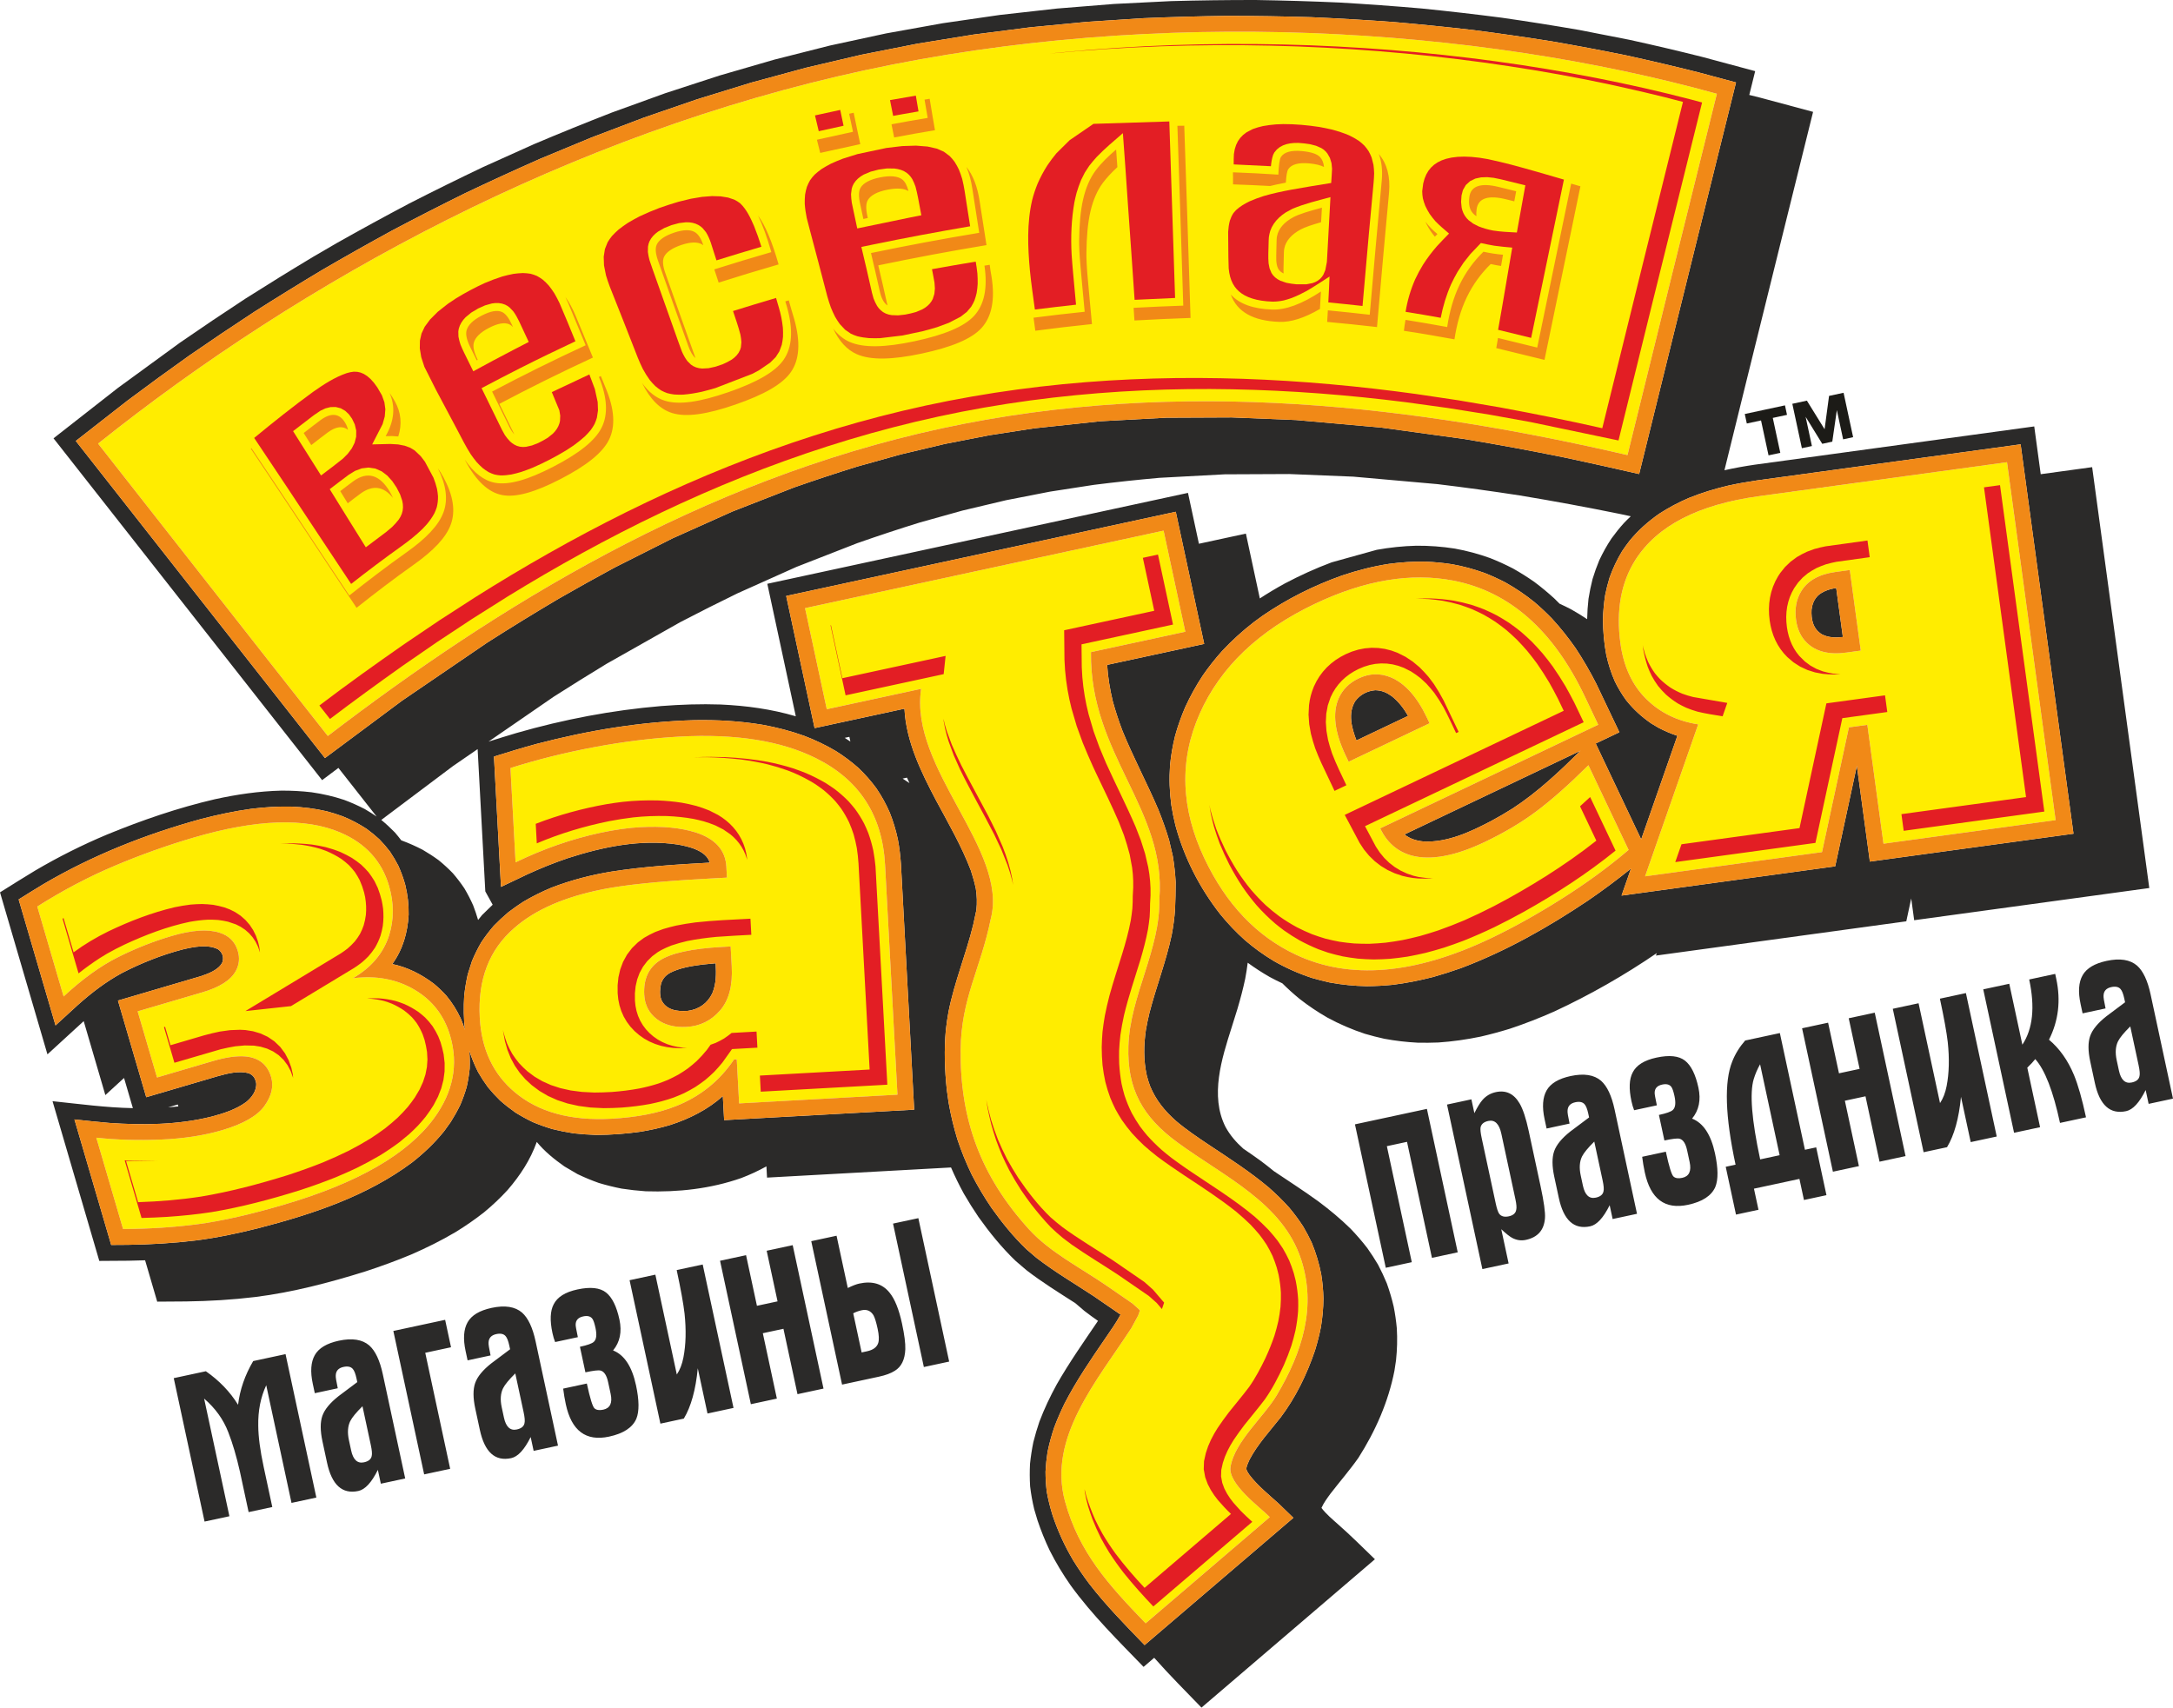 <?xml version="1.0" encoding="UTF-8"?>
<!DOCTYPE svg PUBLIC "-//W3C//DTD SVG 1.1//EN" "http://www.w3.org/Graphics/SVG/1.1/DTD/svg11.dtd">
<!-- Creator: CorelDRAW 2021 (64-Bit) -->
<svg xmlns="http://www.w3.org/2000/svg" xml:space="preserve" width="214.445mm" height="168.515mm" version="1.1" style="shape-rendering:geometricPrecision; text-rendering:geometricPrecision; image-rendering:optimizeQuality; fill-rule:evenodd; clip-rule:evenodd"
viewBox="0 0 22402.79 17604.52"
 xmlns:xlink="http://www.w3.org/1999/xlink"
 xmlns:xodm="http://www.corel.com/coreldraw/odm/2003">
 <defs>
  <style type="text/css">
   <![CDATA[
    .fil3 {fill:#2B2A29}
    .fil0 {fill:#FFED00}
    .fil2 {fill:#F18917}
    .fil1 {fill:#E31E24}
    .fil4 {fill:#1C1B17}
    .fil5 {fill:#2B2A29;fill-rule:nonzero}
   ]]>
  </style>
 </defs>
 <g id="Layer_x0020_1">
  <g id="_2127914606560">
   <g>
    <path class="fil0" d="M21192.5 8455l-1774.56 243.04 -166.36 -1225.22 -190.16 26.02 -277.24 1286.01 -1823.92 249.72 547.59 -1566.9c-214.82,-32.73 -394.11,-120.5 -537.86,-263.39 -143.74,-142.95 -231.84,-334.07 -264.31,-573.48 -45.91,-337.98 5.97,-624.83 155.72,-860.5 224.85,-351.17 649.48,-569.5 1273.88,-654.97l2556.22 -350.05 500.98 3689.72zm-2008.96 -1747.51l-112.85 -830.91 -147.86 20.24c-169,23.14 -286.71,89.5 -353.11,199 -50.83,83.47 -68.6,181.54 -53.32,294.19 13.38,98.59 50.35,177.2 110.94,235.87 93.82,92.36 229.95,126.27 408.35,101.85l147.86 -20.24zm-2706.61 764.09l-2247.38 1068.45c68.98,145.5 176.13,238.67 321.53,279.71 198.08,52.64 449.17,6.75 753.01,-137.71 201.23,-95.67 379.32,-201.38 534.37,-316.93 154.99,-115.65 334.1,-274.29 537.55,-475.92l414.11 872.95c-209.25,178.18 -441.14,347.38 -695.6,507.61 -254.42,160.32 -497.33,295.47 -728.43,405.34 -783.4,372.37 -1452.07,428.21 -2006.04,167.19 -405.13,-190.27 -719.25,-520.71 -942.58,-991.42 -245.62,-517.69 -261.73,-1016.15 -48.29,-1495.11 213.43,-479.09 609.03,-855.92 1186.95,-1130.71 513.75,-244.23 990.07,-323.81 1429.13,-238.88 578.24,113.1 1029.79,512.01 1354.67,1196.58l136.99 288.82zm-1738.46 -15.14l-27.48 -57.81c-101.49,-213.9 -224.65,-352.01 -369.58,-414.21 -111.37,-46.66 -222.71,-43.57 -333.99,9.35 -98.47,46.78 -167.72,116.5 -207.76,208.92 -64.62,151.32 -40.03,346.78 73.59,586.47l30.36 64.16 834.85 -396.88zm-2518.37 -943.65l-972.71 210.21c-14.26,1055.97 781.47,1620.28 705.07,2546.7 10.48,520.87 -303.11,996.55 -319.36,1515.92 -13.86,442.02 146.05,728.83 508.35,993.85 484.78,354.64 1081.49,622.32 1272.11,1202.94 159.73,486.32 16.42,952.37 -252.23,1404.1 -129.38,217.56 -433.74,477.79 -475.24,736 -28.39,176.53 306.36,417.69 404.86,518.08l-1279.79 1094.71c-382.91,-395.65 -688.66,-732.89 -831.84,-1258.82 -178.24,-654.46 329.3,-1240.3 683.96,-1783.99l70.98 -130.62 17.71 -51.67 -12.25 -14.35 -65.8 -58.4 -257.11 -177.24c-276.04,-190.99 -592,-347.62 -811.29,-589.75 -493.72,-545.21 -708.51,-1127.1 -701.62,-1847.49 5.08,-531.47 206.05,-834.21 310,-1347.87 188.01,-713.79 -841.63,-1549.07 -717.35,-2373.71l-972.67 210.21 -224 -1042.01 3696.23 -798.82 224 1042.01zm-2967.81 4772.77l-1632.14 89.88 -24.51 -454.14 -28.41 1.57c-149.37,221.76 -349.46,382.23 -600.3,481.5 -181.22,71.67 -401.9,114.7 -662.12,128.97 -421.04,23.18 -753.3,-67.6 -996.87,-272.43 -223.62,-186.97 -344.19,-443.7 -361.87,-770.15 -21.11,-392.6 97.55,-700.44 355.95,-923.49 212.88,-187.31 516.48,-320.3 910.82,-398.93 230.06,-45.92 574.49,-81.51 1033.39,-106.82l248.34 -13.65 -6.13 -113.57c-9.21,-170.33 -115.13,-287.85 -317.93,-352.59 -154.48,-48.47 -345.28,-66.39 -572.28,-53.9 -123.03,6.82 -259.6,26.19 -409.69,58.18 -295.48,63.75 -586.6,165.22 -873.25,304.39l-52.45 -972.24c270.68,-86.07 557.26,-157.68 860.33,-214.72 302.96,-56.99 596.37,-93.36 880.21,-108.96 577.2,-31.79 1046.15,41.97 1406.94,221.43 448.48,221.95 686.52,588.46 714.11,1099.42l127.87 2370.27zm-1708.34 -1322.29l-11.07 -205.78 -92.2 5.09c-307.55,16.93 -519.81,63.05 -636.68,138.25 -116.95,75.26 -171.1,193.3 -162.44,354.13 5.61,104.12 48.05,187.22 127.35,249.27 79.32,62.03 182.78,89.57 310.48,82.54 137.13,-7.55 251.62,-63.73 343.18,-168.31 91.75,-104.8 132.12,-256.46 121.39,-455.19zm-2902.67 715.93c86.49,295.47 31,578.32 -166.35,848.66 -271.6,371.07 -787.07,668.21 -1546.44,891.36 -345.53,101.56 -640.71,168.56 -885.57,201 -244.74,32.45 -502.86,49.09 -774.22,49.85l-275.54 -940.97c209.05,22.46 430.66,28.91 664.92,19.33 234.21,-9.63 444.56,-41.77 630.98,-96.57 218.25,-64.14 364.13,-147.75 437.67,-250.82 73.52,-103.03 96.31,-202.37 68.37,-297.8 -37.28,-127.28 -124.62,-197.88 -262.01,-211.74 -91.15,-7.85 -202.72,7.69 -334.53,46.42l-579.71 170.34 -199.66 -681.86 668.38 -196.42c177.31,-52.12 291.71,-125.22 343.16,-219.35 35.39,-64.69 42.42,-133.38 21.13,-206.15 -27.92,-95.38 -90.85,-158.45 -188.64,-188.92 -120.01,-38.79 -284.59,-27.51 -493.73,33.99 -186.39,54.79 -370.1,127.29 -551.14,217.49 -180.96,90.25 -368.53,225.58 -562.54,406.05l-271.52 -927.36c262.47,-166 527.76,-305.66 795.84,-419.01 267.99,-113.33 538.45,-210.1 811.23,-290.27 650.26,-191.05 1156.09,-208.93 1517.66,-53.52 259.75,111.23 426.87,294.17 501.38,548.69 51.9,177.34 52.37,347.57 1.35,510.66 -59.37,185.31 -184.02,332.89 -373.92,443.11 237.96,-30.44 449.4,8.65 634.28,117.21 184.86,108.63 307.9,267.44 369.16,476.59z"/>
    <path class="fil0" d="M1011.31 4573.42c2105.54,-1683.48 4867.81,-3192.82 7902.91,-3848.77 3035.08,-655.93 6295.88,-448.26 8785.81,242.05 -154.61,621.42 -308.28,1242.29 -462.2,1863.32 -153.75,620.34 -305.92,1241.54 -459.06,1861.55 -2133.89,-494.63 -4584.86,-812.79 -7072.62,-274.88 -2486.18,537.54 -4586.94,1840.01 -6326.72,3170.71 -395.92,-501.36 -790.43,-1004.04 -1184.79,-1506.29 -394.35,-502.19 -788.87,-1004.94 -1183.34,-1507.69z"/>
    <g>
     <path class="fil1" d="M15530.97 2901.54l59.64 -348.8c-62.27,-5.75 -123.67,-10.67 -185.43,-19.72 -46.25,-7.46 -91.67,-17.41 -137.74,-27.52l-108.2 113.37 -70.11 88.53 -62.1 94.76c-23.61,41.9 -46.1,83.63 -66.34,127.21 -49.37,111.67 -84.2,226.91 -107.3,347.02 -120.41,-21.74 -241.33,-42.71 -362.37,-61.56 18.57,-116.44 51.4,-226.92 98.63,-334.88 24.26,-52.43 51.27,-102.43 81.53,-151.68 43.14,-67.38 90.17,-129.6 142.74,-189.93 40.54,-44.76 82.95,-87.49 124.97,-130.65 -47.99,-41.27 -96.07,-80.83 -140.19,-126.71 -21.43,-24.54 -40.69,-48.99 -59.57,-75.9 -16.62,-26.8 -31.11,-52.92 -44.68,-81.78 -10.36,-26.14 -18.57,-51.04 -25.32,-78.61 -4.2,-24.92 -6.41,-47.89 -6.74,-73.43l10.24 -79.43 13.53 -49.58 18.01 -43.55 22.15 -37.96 26.51 -32.97 31.05 -28.71 36.25 -24.7 41.93 -20.87 48.31 -16.7 54.93 -12.34 61.63 -7.56 68.26 -2.4 74.99 3.02 81.27 8.52 87.6 14.37c79.96,17.21 158.83,35.9 238.14,56.39 182.84,48.15 364.28,102.04 545.98,154.7 -25.43,124.62 -51.25,249.01 -77.09,373.26 -87.24,419.77 -173.4,838.9 -260.64,1258.55 -113.67,-27.82 -226.94,-55.55 -340.65,-83.12 30.13,-166.13 57.49,-332.67 86.2,-498.64zm127.65 -618.03c21.84,-124.3 43.99,-248.67 67.2,-373.11 -85.09,-20.61 -170.52,-41.36 -255.37,-62.56l-70.86 -14.54 -67.22 -6.93 -62.79 2.03 -58.93 12.53 -53.87 25.97 -44.52 40.49 -30.17 52.11 -14.35 55.61 -4.6 66.4 6.02 60.17 7.67 29.03 10.97 27.86 14.63 26.32 17.81 24.02 20.39 21.12 48.02 35.77 57.07 28.92c49.35,19.01 97.12,32.62 148.76,42.21 81.15,12.7 161.45,16.04 243.77,20.17l20.37 -113.59z"/>
     <path class="fil1" d="M12832.89 3045.33l-31.9 -19.58 -27.9 -21.84 -24.28 -24.16 -21.06 -26.73 -18.05 -29.82 -15.21 -33.21 -12.18 -36.93 -9.09 -41.01 -5.87 -45.27c-3.57,-77.25 -3.35,-154.92 -4.2,-232.46l-1.28 -144.47c2.51,-39.96 7.32,-75.72 17.54,-114.76 9.64,-28.48 19.97,-52.64 36.73,-78.1l25.88 -29.85c42.7,-39.29 87.85,-65.67 140.08,-91.26 48.59,-21.45 96.97,-39.14 147.8,-55.36 93.19,-27.03 187.07,-46.93 282.51,-64.82 136.67,-25.15 274.26,-47.2 411.76,-69.25 2.89,-48.5 7.4,-97.71 8.9,-146.53l-5.71 -58.18 -16.1 -53.06 -26.33 -46.4 -17.4 -20.9 -21.06 -18.95 -24.59 -16.11 -54.58 -23.85 -62.61 -16.06c-39.79,-6.57 -78.03,-10.59 -118.17,-13.11l-43.24 0.44 -40.87 4.15 -38.75 8.14 -36.57 12.94 -33.85 18.33 -30.08 24.25 -25.23 30.41 -12.3 24.27c-13.31,39.32 -19.07,76.45 -22.69,117.33l-383.96 -18.67c-0.69,-35.53 0.4,-70.22 2.21,-106.27l8.65 -50.19 14.02 -44.25 19 -38.92 24.11 -34.23 29.7 -30.55 36.09 -27.23 63.81 -33.03c34.06,-12.79 67.49,-22.29 103.27,-30.39 44.24,-8.22 88,-13.73 133.09,-17.45l77.16 -3.14c125.41,-0.27 248.03,10.74 372.09,29.82 43.9,7.85 87.35,16.67 130.93,26.91 60.61,16.16 117.97,34.69 175.91,59.3 35.86,17.15 68.69,35.2 101.66,57.51 20.23,15.4 38.03,30.84 56.11,48.78 16.09,18.37 29.74,36.31 43.04,56.61 12.22,21.79 22.01,42.47 31.06,65.5l19.36 75.98c3.89,29.67 5.92,57.93 6.75,87.59 -1.43,65.27 -8.79,130.07 -14.66,194.87 -13.47,144.51 -27.06,288.93 -40.08,433.11 -22.41,246.64 -43.02,492.54 -65.02,739.09 -117.66,-13.07 -235.33,-25.48 -352.68,-36.71 5.12,-88.9 8.57,-177.76 12.55,-266.56 -78.62,50.58 -156.34,102.61 -237.21,149.23 -50.62,27.35 -100.61,51.6 -154,72.25 -27.01,9.42 -53.46,17.57 -80.86,24.59 -39.66,8.27 -76.15,12.81 -116.37,12.52l-59.09 -3.65 -54.71 -6.67 -49.9 -9.55 -45.36 -12.31 -40.62 -14.81 -36.1 -17.28zm855.94 -506.89c9.12,-168.43 18.47,-337.14 27.75,-505.94 -131.08,35.48 -266.3,67.16 -391.67,119.99l-67.41 36.56 -36.7 25.53 -33.16 28.03 -29.5 30.54 -25.41 33.15 -20.85 35.52 -16.04 37.81c-6.03,22.38 -11.42,42.48 -14.25,64.91 -2.02,23.08 -2.51,46.07 -2.96,68.83 -1.08,67.23 -5.85,135.18 -0.01,201.8l9.98 51.26 19.83 48.05 15.36 22.41 23.12 23.59 26.17 19.15 28.22 15.13 61.2 20.94c34.8,7.26 68.03,12 103.53,15.28l104 -0.33 61.06 -11.98 28.59 -10.86 26.98 -14.76 24.16 -19.06 18.16 -20.1 14.62 -22.34 20.32 -48.49 15.8 -82.56 9.13 -162.04z"/>
     <path class="fil1" d="M11603.25 1740.38c-8.58,-122.35 -17.69,-245.07 -26.7,-367.69 -92.59,80.49 -186.07,157.95 -271.02,246.47 -26.27,29.09 -51.15,58.51 -75.27,89.36l-45.77 69.91 -39.29 78.32c-17.64,43.47 -32.6,86.39 -46.21,131.67 -8.15,32.07 -15.73,64.04 -22.3,96.86 -31.34,176.92 -38.5,359.15 -28.72,538.71 8.78,132.1 22.43,264.37 34.24,396.53 3.74,40.03 7.41,80.32 11.27,120.65 -141.48,15.32 -282.86,32.16 -424.28,49.96 -18.23,-133.26 -37.54,-266.12 -50.95,-399.78 -22.58,-241.99 -32.53,-491.99 23.32,-730.13 14.66,-57.73 33.28,-112.5 55.5,-167.37 29.08,-66.71 61.98,-128.26 101.2,-189.68 29.1,-43.03 59.53,-83.92 92.81,-123.82l136.49 -135.04 245.56 -168.5 782.01 -24.76 59.61 1819.94c-139.43,5.47 -278.14,12.03 -417.46,19.02 -21.2,-331.12 -47.01,-661.79 -69.37,-992.54 -8.21,-119.5 -16.35,-238.84 -24.69,-358.12z"/>
     <path class="fil1" d="M9312.5 1175.8c-34.7,6.19 -69.67,12.54 -104.64,19.06 -10.8,-54.11 -21.5,-108.31 -32.16,-162.7 88.65,-16.22 177.08,-31.56 266.02,-46.3l0.17 -0.04 6.89 41.01 20.74 121.6c-52.43,8.95 -104.92,18.01 -157.03,27.37zm-633.04 38.81c5.85,27.35 11.56,54.61 17.4,81.78l-255.76 56.16c-13.48,-53.96 -26.27,-108.26 -38.84,-162.56l260.19 -56.71 17.01 81.33zm839.82 2198.44l-214.84 45.75 -232.23 27.55c-37.96,1.11 -75.36,1.12 -113.51,-0.55 -41.36,-3.58 -79.54,-9.16 -119.89,-19.3 -23.78,-7.56 -44.98,-15.8 -67.47,-26.73l-58.55 -40.44 -54.01 -57.48c-18.27,-24.93 -34.05,-49.6 -49.36,-76.23 -16.19,-31.71 -30.36,-63.04 -43.58,-95.88 -13.89,-38.53 -26.04,-77.21 -37.12,-116.43 -58.6,-223.73 -116.51,-447.41 -176.41,-670.53 -12.01,-45.37 -24.24,-90.66 -35.26,-135.97 -10.08,-49.4 -17.1,-96.69 -20.51,-146.76 -0.5,-31.88 0.57,-61.97 3.61,-93.5 4.58,-27.9 10.36,-53.05 18.55,-79.69 9.35,-24.16 19.44,-45.29 32.22,-67.49 14.89,-21.73 29.6,-39.75 47.42,-58.6 23.09,-21.31 46.03,-39.53 71.28,-57.7 32.2,-20.45 63.89,-38.44 97.52,-55.73 40.99,-19.04 81.85,-35.98 123.74,-51.94l149.89 -46.89 296.77 -62.97 164.09 -19.49 142.07 -4.55 119.24 9.37 95.3 21.46 72.33 31.59 59.94 44.68c18.98,19.22 35.17,38.25 51.44,60.32 16.31,25.47 30.14,50.58 43.36,78.15 13.29,32.09 24.26,63.82 34.45,97.29 21.34,84.93 32.37,171.58 45.98,258.18 11.91,76.55 24.27,153.49 36.18,230.3 -335.95,57.35 -670.13,119.63 -1003.93,188.63l-117.78 24.24c37.58,157.13 74.5,314.47 109.47,472.49l16.17 58.39c10.6,28.04 21.84,52.32 37.22,78.41l17.11 22.98 20.04 20.86 23.68 18.63 27.88 15.11 30.29 10.37 31.4 6.06 65.68 2.19 72.11 -7.85c38.95,-7.17 75.47,-15.39 113.12,-26.67l63.74 -26.92 28.38 -16.79 25.75 -19.69 22.88 -22.69 18.68 -25.23 12.92 -23.84 16.33 -51.49 5.32 -55.34 -3.96 -59.45c-7.76,-46.88 -17.24,-93.45 -26,-139.84 150.09,-27.15 300.19,-53.33 450.87,-78.21 6.83,40.11 12.7,80.26 17.11,121.07 2.52,36.41 3.66,72.07 3.09,108.79 -2.02,31.65 -5.23,61.71 -10.56,93.13 -6.05,26.94 -13.24,51.92 -22.68,78 -10.05,22.83 -20.74,43.4 -33.94,64.56l-45.06 53.31 -64.02 49.48 -122.52 63.31 -119.26 43.94c-47.09,14.45 -94.3,27.77 -142.2,40.26zm-53.7 -1370.06c-8.01,-39.91 -16.03,-79.38 -26.85,-118.37 -9.56,-27.91 -19.84,-52.14 -33.53,-78.03l-15.46 -23.01 -18.19 -21.11 -21.67 -19 -28.99 -18.22 -32.21 -13.66 -33.96 -9.11 -35.67 -5.32 -76.12 -0.44 -83.82 11.52 -82.75 21.42 -70.96 29.94 -31.17 18.88 -28.07 21.85 -24.56 25.22 -20.45 28.7 -12.29 25.84 -8.2 26.49 -6.77 55.1c0.62,30.2 3.29,58.5 7.82,88.59l10.72 50.94 45.52 213.94 549.64 -113.83 111.18 -21.8 -33.2 -176.51z"/>
     <path class="fil1" d="M7376.53 4000.47c-46.33,13.69 -92.83,26.47 -139.94,38.1 -64.5,14.06 -127.09,24.8 -193.14,29.99 -30.67,1.04 -60.24,0.78 -91.31,-1.35 -25.1,-3.14 -48.16,-7.4 -72.9,-14.09 -22.16,-7.77 -41.67,-16.4 -62.65,-27.66 -21.37,-13.54 -40.18,-27.58 -59.74,-44.27 -20.73,-20.02 -39.08,-40.38 -57.54,-62.98 -27.34,-37.34 -50.32,-74.75 -72.41,-115.66 -18.1,-36.84 -34.53,-73.73 -50.25,-111.95 -96.11,-246.04 -192.54,-492.3 -290.75,-737.86 -14.18,-37.78 -27.03,-75.33 -38.44,-114.38l-20.27 -101.99 -3.1 -89.97 12.54 -78.66 27.46 -69.27c13.61,-23.39 27.89,-43.54 44.79,-64.67 22.16,-24.38 44.55,-45.9 69.2,-67.49 30.97,-24.51 62.2,-46.75 95.02,-68.45 40.03,-24.11 80.17,-46.29 121.48,-67.48 66.88,-31.87 133.54,-59.82 202.61,-86.1 65.69,-23.34 131.03,-44.41 197.67,-64.06l127.88 -31.23 115.58 -19.35 102.65 -7.99 89.55 2.73 75.71 12.37 62.05 20.65c22.62,11.32 42.58,22.55 62.36,38.2 67.01,63.84 106.54,149.98 142.92,233.47 28.58,70.84 53.81,141.95 76.45,214.65 -154.94,45.64 -309.5,92.43 -463.4,140.54 -20.03,-61.53 -39.57,-123.35 -59.27,-185.13 -13.25,-38.01 -27.66,-70.51 -48.71,-105.07l-34.24 -41.51 -20.09 -17.36 -22.63 -14.96 -29.43 -13.71 -32 -9.26 -33.19 -4.88 -34.4 -0.96 -71.84 8.52 -77.86 21.15 -75.12 30.24 -63.48 36.54 -27.36 21.31 -24.29 23.71 -20.68 26.52 -16.39 29.27 -9.49 26.86 -5.51 27.13 -1.12 54.88c3.69,29.69 9.16,56.71 16.81,85.35 9.19,28.68 19.24,57.04 29.15,85.17l264.1 744.57 40.76 111.72c15.98,35.99 32.31,65.96 55.58,97.42l37.51 37.1 22.7 15.18 29.24 13.25 31.38 8.32 32.26 3.83 66.34 -3.5 70.63 -15.39 73.6 -24.8c33.33,-14.24 62.83,-28.93 94.02,-48.14l26.67 -20.21 23.94 -23.4 20.58 -27.01 15.46 -30.11 8.27 -26.31 5 -52.66c-1.65,-27.39 -5.11,-52.88 -10.55,-80.14 -20.6,-81.17 -49.37,-161.47 -75.81,-241.24 147.44,-46.13 295.46,-90.95 443.7,-134.83 8.93,31.31 18.18,62.73 27.39,93.72 21.33,70.36 35.23,140.28 42.98,213.06 1.97,32.34 2.53,63.12 1.2,95.16 -2.59,28.13 -6.63,54.08 -12.63,81.27l-25.27 68.58 -37.71 58.52 -56.97 56.71 -112.34 76.99 -71.78 38.39 -379.22 146.31z"/>
     <path class="fil1" d="M5373.33 4865.52c-33.41,9.89 -66.57,18.72 -100.96,26.1 -37.19,6.19 -71.7,9.88 -109.67,9.69 -22.19,-1.59 -42.38,-4.41 -64.42,-9.41 -21.14,-6.64 -39.83,-14.22 -60.06,-24.17 -21.58,-12.61 -40.93,-25.94 -61.01,-41.61 -22.07,-19.42 -42.02,-39.18 -62.04,-61.08 -21.96,-26.48 -42.09,-53.29 -61.88,-81.81 -52.08,-81.53 -95.41,-168.62 -140.61,-254.48 -72.46,-136.72 -144.96,-273.9 -218.28,-410.57l-119.46 -237.18 -32.18 -98.99 -14.84 -89.87 1.32 -80.89 16.54 -73.02 32.91 -69.76 55.39 -75.01 79.34 -79.39 104.11 -82.1 82.91 -55.55c96.87,-59.41 194.89,-111.78 298.17,-158.94 59.35,-25.18 118.17,-47.6 179.93,-67.06 38.25,-10.52 76.04,-19.49 115.32,-26.91 32.51,-4.5 64.13,-7.48 97.26,-8.49 26.75,0.75 51.54,2.86 78.12,7.3 23.19,5.85 43.66,12.8 65.69,22.37 22.52,11.99 41.99,24.53 62.42,39.73 21.87,18.87 41,37.91 60.29,59.27 20.89,26.09 39.49,52.37 57.57,80.31 19.57,33.59 37.1,67.05 53.79,101.91 56.56,129.88 109.35,261.61 163.26,392.45 -190.94,89.98 -381.1,181.49 -569.12,276.74 -133.74,67.47 -265.68,136.78 -398.31,206.56 70.43,143.41 140.87,286.86 210.53,430.26l29.49 53.1c16.87,24.49 33.43,45.07 53.99,66.24l21.19 17.8 23.37 15.22 26.33 12.56 30.25 8.42 31.63 2.89 31.32 -1.78 61.79 -14.01 64.22 -25.22c34.05,-16.43 65.78,-33.53 98.17,-53.95l52.75 -42.45 22.07 -23.64 18.86 -25.63 15.35 -27.51 11.05 -28.8 6.18 -26.18 2.27 -53.82 -8.88 -54.53 -77.94 -188.06 387.3 -182.48 56.6 151.04 29.15 133.64 3.12 86.31 -11.15 75.07c-6.93,23.4 -14.55,44.01 -24.55,65.85 -12.19,22.43 -24.99,42 -39.83,62.29 -19.6,23.56 -39.37,44.82 -60.94,66 -37.16,33.46 -75.08,63.36 -115.39,92.49l-72.32 47.72c-113.4,68.99 -229.61,129.64 -351.3,181.93 -38.57,15.54 -77.12,29.96 -116.18,43.09zm77.78 -1340.07c-33.15,-70.94 -66.92,-142 -99.54,-213.37 -17.47,-36.53 -35.57,-68.82 -59.42,-101.75l-37.39 -39.44 -21.83 -16.35 -24.95 -13.6 -32.7 -11.01 -34.41 -5.41 -34.56 -0.17 -34.84 4.21 -70.12 19.69 -73 32.67 -70.67 42.31 -57.6 47.65 -23.8 26.58 -20.04 28.7 -15.75 30.85 -10.95 32.76 -4.37 26.89 1.26 53.66c5.1,28.99 11.96,54.69 21.22,82.4 22.36,55.94 50.35,109.82 76.7,163.75l55.24 111.47c139.58,-76.05 278.8,-151.07 420.02,-224.03 50.28,-26.1 100.85,-52.26 151.5,-78.46z"/>
     <path class="fil1" d="M4505.39 5039.39c4.8,25.65 8.23,50.33 10.2,76.74 0.62,39.88 -2.75,74.19 -12.49,113.22 -7.07,21.9 -14.94,41.79 -24.82,62.92 -22.17,40.91 -47.18,75.75 -77.09,111.86l-44.33 47.72c-67.31,65.42 -138.81,122.19 -215.28,177.12 -176.78,126.02 -350.41,256.74 -521.5,391.01 -222.65,-333.59 -442.22,-668.91 -664.42,-1002.77 -111.42,-167.3 -223.59,-334.78 -335.19,-502.21 198,-163 398.93,-323.3 606.14,-474.18 108.81,-76.52 221.35,-150.68 347.79,-193.97 24.27,-6.97 47.24,-12.53 72.26,-14.86l37.1 1.48 33.77 7.54 33.41 14.18 33.96 21.57 34.78 30.02 35.19 38.97 35.29 48.32 47.24 81.53 25.67 71.5 9.67 71.91 -5.9 74.61 -22.22 78.77 -107.63 209.31 187.65 -4.49 80.42 4.76 68.28 13.41 56.75 21.21 44.59 26.93 63.23 60 43.2 56.79 88.01 164.87c14.83,38.2 26.74,74.68 36.28,114.21zm-946.22 -803.83l-46.19 -26.41 -52.01 -13.27 -53.49 0.96 -52.11 13.22 -50.1 23.18 -71.72 48.73c-71,53.49 -141.26,108.71 -211.91,162.97 96.5,152.12 192.17,304.71 288.09,456.83 75.73,-56.76 151.18,-113.42 224.81,-172.7l51.02 -51.24 40.97 -54.39 29.43 -58.48 16.04 -62.25 0.52 -64.28 -14.87 -62.76 -28.37 -59.22 -31.65 -44.5 -38.45 -36.39zm484.65 724.11l-51.23 -56.62 -57.9 -43.86 -65.12 -28.63 -69.84 -10.34 -70.59 8.56 -68.2 25.5 -63.17 38.5c-66.69,49.05 -132.52,100.23 -198.56,150.33 123.16,200.37 248.15,399.33 372.37,599.06 69.69,-52.37 139.59,-105.12 209.21,-157.16l61.08 -51.49c25.77,-25.28 48.01,-49.64 69.64,-78.06l17.19 -27.9 13.55 -29.88 8.97 -32.66 3.46 -34.22 -1.53 -34.01 -5.98 -33.72 -22.54 -66.9 -35.64 -69.14 -45.17 -67.34z"/>
    </g>
    <path class="fil1" d="M21076.25 8366.71l-1449.97 198.54 -23.28 -171.8 1284.71 -175.91 -433.5 -3193.31 165.2 -22.61 456.84 3365.09zm-1619.11 -1026.23l-463.51 63.4 -277.24 1286 -1445.08 197.83 64.24 -183.76 1216.53 -166.58 277.27 -1285.99 604.49 -82.7 23.31 171.79zm-1697.76 44.1c-86.24,-14.1 -173.26,-26.93 -258.29,-47.7 -41.27,-11.74 -80.4,-25.31 -120.34,-41.93 -27.96,-12.99 -54.77,-26.87 -81.88,-42.19 -44.05,-27.5 -83.19,-56.67 -122.43,-91.32 -29.98,-28.62 -56.81,-57.71 -82.92,-90.38 -24.76,-33.97 -46.08,-67.98 -66.31,-105.3 -14.46,-29.71 -27.35,-59.42 -39.37,-90.51 -19.91,-58.23 -34.38,-115.2 -45.68,-175.95 -2.56,-16.45 -4.75,-32.83 -6.77,-49.29 1.68,8.39 3.41,16.66 5.27,25.04l17.69 63.22c9.9,29.08 20.7,57.05 32.84,85 20.85,42.72 43.27,80.72 71.14,118.86 17.03,21.34 34.45,41.08 53.13,60.58 33.84,32.31 67.75,59.98 106.09,86.14 39.76,24.79 78.83,44.84 121.7,62.65 37.24,13.79 73.56,24.85 111.83,34.2l352.47 61.04 -48.17 137.83zm1516.88 -1640.4l-344.6 47.91c-36.04,7.04 -70.92,15.44 -106.48,25.53 -33.85,11.53 -65.88,24.12 -98.61,39.09 -31.4,16.43 -60.03,33.77 -89.35,53.95l-53.1 44.47 -46.71 50.88 -40.16 57.35 -24.24 44.5 -20.45 47.22 -15.91 49.03 -11.61 50.41 -6.96 51.58 -2.78 52.12 1.5 52.71 5.3 53.05 8.13 47.37 11.18 45.76 14.52 44.49 17.97 43.14 21.74 41.21 25.15 39.11 28.62 36.61 57.53 57.2 57.12 42.59 62.53 34.33 66.87 25.92c35.63,10.01 69.65,17.45 105.91,23.17 25.9,2.72 51.12,4.57 76.51,5.48 -20.04,1.51 -40.21,2.66 -60.64,3.46 -41.47,-0.29 -81.41,-2.43 -123.01,-6.8l-80.4 -15.24 -78.37 -24.74 -74.51 -34.67 -69.64 -44.72 -63.04 -53.96 -35.45 -37.69 -33.24 -42.53 -29.07 -45.21 -25.1 -47.61 -20.72 -49.54 -16.46 -50.6 -12.56 -51.54 -9.14 -52.99 -5.88 -58.86 -1.62 -58.92 3.09 -58.78 7.91 -58.61 13.24 -57.59 18.26 -56.17 23.47 -54.17 27.62 -50.73 22.77 -34.63 49.93 -62.16 57.82 -55.23 63.84 -46.98c34.69,-21.06 68.44,-38.75 105.15,-55.53l74.38 -27.35c39.05,-11.12 77.13,-20.26 116.74,-28.02l431.65 -59.84 23.34 171.79zm-4770.64 3261.93l68.59 23.19 50.83 11.8 99.2 13.11 49.06 0.79 -39.93 3.56 -111.46 -1.74 -54.79 -5.52 -54.41 -8.95 -57.36 -13.31 -76.53 -25.9 -73.45 -33.9 -69.35 -41.98 -64.14 -49.71 -57.95 -56.49 -51.59 -62.57 -44.76 -67.79 -153.88 -289.57 2257.71 -1073.36 -60.37 -125.76c-28.58,-55.94 -58.23,-111.15 -89.41,-166.15 -40.14,-67.3 -81.93,-132.47 -127.03,-197.01 -32.36,-44.09 -65.62,-86.79 -100.55,-129.43 -33.95,-39.18 -68.7,-76.95 -105.05,-114.36 -35.48,-34.38 -71.31,-67.12 -109.17,-99.52 -36.98,-29.67 -74.55,-57.91 -113.64,-85.37 -38.66,-25.24 -77.56,-48.97 -118.2,-71.77 -40.43,-21.01 -81.05,-40.39 -123.26,-58.75 -42.68,-16.81 -85.16,-32.07 -129.2,-46.04 -56.56,-15.97 -112.61,-29.36 -170.87,-39.97 -48.08,-7.53 -95.8,-13.31 -144.53,-17.53 -45.13,-2.8 -89.6,-3.96 -134.38,-3.72 0.5,-0.02 0.99,-0.07 1.51,-0.13 53.01,-2.7 105.13,-3.54 157.89,-2.63 77.8,3.04 153.08,10.36 229.58,22.39 61.65,11.16 120.88,25.33 180.77,42.28 46.71,14.83 91.72,30.93 136.98,48.79 44.72,19.45 87.83,40.02 130.84,62.37 42.94,24.1 84.26,49.28 125.18,76.01 41.25,28.96 80.92,58.83 119.97,90.13 39.67,34.01 77.47,68.47 114.74,104.57 38.04,39.12 74.25,78.57 109.77,119.54 36.34,44.23 70.88,88.64 104.52,134.5 46.62,66.67 89.76,133.93 131.25,203.52 32.04,56.51 62.51,113.19 91.92,170.76l96.19 201.25 -2254.28 1071.69 111.79 210.46 40.25 60.89 46.02 55.83 51.41 50.11 56.77 43.97 61.43 37.18 65.36 30.19zm1783.93 -693.53c35.08,-31.35 69.75,-63.25 104.21,-95.44l261.96 552.18c-294.7,238.91 -614.48,445.56 -945.46,630.73 -100.02,55.31 -201.09,108.19 -303.86,158.59 -105.24,50.35 -211,97.07 -319.66,140.32 -66.14,24.98 -132.35,48.52 -199.66,70.81 -63.78,19.54 -127.56,37.68 -192.44,54.41 -61.46,14.27 -122.84,26.96 -185.08,38.25 -59.06,9.03 -117.96,16.47 -177.76,22.27 -56.82,3.97 -113.11,6.29 -170.41,6.82 -54.78,-1.19 -108.62,-3.92 -163.52,-8.56 -52.74,-6.16 -104.4,-13.94 -156.91,-23.6 -50.82,-11.22 -100.34,-23.85 -150.7,-38.66l-97.21 -34.05c-67.66,-27.71 -131.89,-57.9 -196.37,-92.84 -54.68,-31.37 -107.2,-64.8 -159.04,-101.47 -30.37,-22.52 -60.11,-45.72 -89.74,-69.91 -69.23,-59.27 -132.47,-121.61 -193.24,-190.1 -53.15,-62.36 -101.86,-126.39 -148.4,-194.35 -47.71,-72.78 -91.3,-146.85 -132.12,-224.22 -36.04,-71.01 -68.88,-142.27 -99.04,-216.27 -22.23,-58.41 -42.11,-116.77 -60.08,-176.88 -11.76,-43.14 -22.29,-86.32 -31.76,-130.2 -6.02,-31.87 -11.14,-63.39 -15.51,-95.09 2.66,13.61 5.43,27.19 8.36,40.78 17.38,71.48 38.24,140.31 62.6,209.33 27.62,72.71 58.06,142.61 91.97,212.27 38.65,76.24 79.71,149.58 125.07,221.54 43.63,66.67 89.47,129.66 139.64,191.05 48.92,57.43 99.5,110.84 154.24,162.34 45.22,40.57 91.31,78.3 139.81,114.21 59.19,41.87 119.07,79.03 182.48,113.41 50.9,26.16 101.92,49.35 154.64,70.93 46.21,17.05 91.96,32.19 138.8,45.96 48.31,12.33 95.8,22.84 144.47,31.76 50.65,7.61 100.4,13.43 151.07,17.72 53.02,2.76 105.24,3.81 158.2,3.35 55.79,-2.3 110.67,-6.14 165.98,-11.5 58.39,-7.34 115.97,-16.19 173.59,-26.69 61.07,-12.52 121.55,-26.65 181.69,-42.14 63.82,-18.06 126.89,-37.45 189.64,-58.28 89.74,-31.75 177.57,-66.03 265.01,-102.95 103.74,-45.99 205.11,-94.45 305.82,-146.11 182.81,-95.1 360.24,-198.2 534.59,-307.73 180.15,-114.11 354.96,-235.41 522.19,-367.77l-168.04 -354.21zm-1277.83 -754.84c-41.58,-88.07 -82.33,-176.58 -127.98,-262.87 -29.91,-52.68 -61.26,-102.13 -96.73,-151.56 -26.32,-33.61 -53.22,-65.14 -82.54,-96.6l-60.29 -55.78c-32.04,-25.33 -63.76,-47.8 -98.74,-69.53l-73.09 -36.76 -56.37 -20.43 -58.37 -14.7 -59.4 -8.26 -59.96 -1.67 -59.87 4.95 -59.08 11.59 -57.6 17.73 -55.83 23.35 -47.66 25.05 -44.43 28.09 -41.67 31.74 -38.61 35.29 -34.93 38.78 -31.09 41.68 -27.05 44.43 -23.05 47.03 -28.23 82.85 -15.91 85.5 -4.35 87.87 6.3 89.64 16.12 91.16c11.98,47.74 25.69,93.7 41.42,140.07 42.74,112.77 96.07,220.55 147.84,329.13l-122.07 58.07 -136.3 -288.11c-22.55,-49.58 -43.49,-99.19 -62.89,-150.48 -16.83,-49.55 -31.4,-98.6 -44.22,-149.64l-17.53 -99.11 -6.94 -98.82 4.89 -98.23 7.35 -48.75 10.63 -48.03 14.16 -47.07 18.19 -47.83 26.33 -53.72 31.03 -50.93 35.67 -47.86 40.18 -44.53 44.23 -40.43 47.41 -36.19 50.25 -31.75 53.75 -28.24 62.86 -26.26 65.56 -20.19 67.71 -13.27 68.97 -5.74 68.98 1.92 68.3 9.52 66.72 16.81 63.62 23.11 82.96 41.64 74.75 49.58 69.06 57.58c33.22,32.29 63.45,64.84 93.32,99.67l56.15 74.88c36.26,54.67 68.34,109.44 98.85,167.14l155.26 325.09 -26.04 12.4zm-3676.02 149.13l66.94 159.75c99.26,220.1 209.66,434.73 304.72,656.3l53.83 138.81 44.18 138.85 32.53 139.98 11.41 71.05 7.93 71.95 4.11 73.22 0.14 74.77 -4.68 85.8c0.06,45.73 -1.25,90.17 -4.4,135.58 -4.52,43.45 -10.31,86.25 -17.31,129.23 -19.95,105.72 -46.99,207.69 -77.32,310.74 -58.42,190.55 -122.84,378.57 -169.23,572.49 -15.15,68.43 -27.76,136.42 -37.78,206.19 -6.22,53.4 -10.6,106.43 -13.3,160.47 -0.78,44.53 -0.59,88.68 0.91,133.45 4.16,70.71 12.05,138.91 24.89,208.91 8.67,39.74 18.51,78.62 30.02,117.99 21.02,64.2 45.64,123.64 75.8,184.25 25.74,47.15 52.94,91.24 83.44,135.62 24.12,32.51 49.03,63.99 75.25,94.97 46.74,52.14 95.37,100.09 147.52,146.76 33.2,28.35 67.06,55.82 101.48,82.67 58.76,43.98 118.79,86.16 179.29,127.74 229.49,155.59 465.99,299.82 678.88,478.34 50.45,44.39 98.21,89.56 144.86,138.19 32.36,36.09 62.68,72.34 92.4,110.77l53.1 78.12c24.23,41.18 45.72,81.89 66.09,125.28 17.73,43.11 33.29,85.84 47.13,130.58l20.24 79.66c12.95,65.78 21.29,129.52 25.02,196.74 0.96,39.11 0.65,77.83 -0.97,117.38 -4.98,66.43 -13.85,130.29 -26.85,196.02 -12.02,53.44 -26,105.49 -42.35,158.14 -22.75,67.89 -48.48,133.47 -77.15,199.41 -55.98,121.61 -118.01,242.51 -195.28,352.56 -67.79,90.06 -140.96,176.33 -211.38,264.81 -38.67,50.56 -75.42,101.42 -111.08,154.66l-33.53 55.39 -30.42 57.74 -26.42 60.35 -21.32 63.45 -15.96 71.69 -2.26 66.7 12.1 66.21 21.65 59.01 27.55 52.9 31.76 48.72 34.67 45.42 75 83.48c38.84,38.72 78.29,76.82 119.3,113.12l-1020.37 872.75c-105.97,-112.01 -208.83,-225.68 -305.09,-346.19 -53.25,-68.57 -103.02,-138.15 -150,-210.98 -30.07,-48.59 -58.18,-97.33 -84.92,-147.58 -32.9,-65.22 -61.99,-130.43 -88.48,-198.17 -15.67,-42.94 -30.1,-85.74 -43.61,-129.08 -14.09,-49.43 -25.3,-97.55 -34.33,-147.83l-2.68 -29.73c5.71,24.92 12,49.77 19.12,74.85 25.7,82.09 55.01,160.63 90.33,239.31 23.34,49.33 48.39,97.52 75.25,145.28 42.02,71.45 87.2,139.53 135.98,206.68 92.33,123.22 192.98,238.89 298.28,351.32l890.8 -761.94c-47.76,-45.3 -91.72,-92.94 -134.61,-142.76l-37.92 -49.8 -35.6 -54.6 -31.81 -61.09 -25.91 -70.53 -14.99 -81.77 2.84 -83.18 18.6 -83.32 23.87 -70.96 29.03 -66.41 32.97 -62.47 35.74 -59.1c37.02,-55.35 75.38,-108.43 115.6,-161.04 69.83,-87.81 142.48,-173.31 209.72,-262.63 65.97,-93.95 119.44,-196.39 169.01,-299.28 34.74,-75.62 65.31,-151.03 91.73,-229.6 15.44,-49.94 28.7,-99.28 40.14,-149.92 9.73,-49.35 17.17,-97.67 22.43,-147.36 3.7,-49.24 4.82,-96.76 3.69,-145.81 -3.5,-62.56 -11.26,-121.54 -23.27,-182.66l-18.83 -74.14c-12.8,-41.31 -27.11,-80.69 -43.5,-120.47 -18.69,-39.89 -38.5,-77.34 -60.74,-115.19 -24.27,-37.37 -49.25,-72.51 -76.47,-107.61 -29.58,-35.4 -59.74,-68.95 -91.59,-102.22 -46.57,-45.56 -94.24,-88.35 -144.2,-130.2 -170.76,-137.08 -354.15,-254.86 -536.5,-375.55 -94.64,-63.23 -188.71,-127.38 -279.89,-195.64 -47.65,-37.19 -93.64,-75.33 -138.73,-115.69 -42.75,-40.2 -83.13,-81.25 -122.27,-125 -37.44,-44.23 -71.61,-88.69 -104.32,-136.35 -23.18,-36.16 -44.68,-72.5 -65.2,-110.12 -19.18,-38.54 -36.69,-76.9 -52.93,-116.55 -20.32,-54.61 -37.03,-108.48 -51.24,-164.8 -12.7,-58.11 -22.16,-114.94 -29.06,-173.85 -5.51,-61.1 -8.08,-121.1 -8.45,-182.21 0.94,-54.04 3.89,-107.15 8.29,-160.67 6.41,-55.25 14.28,-109.51 23.66,-164.05 13.76,-70.19 29.68,-139.16 47.64,-208.1 39.81,-144.51 86.63,-286.9 131.2,-430.01 35.14,-114.58 66.65,-228.33 88.84,-346.29 6.65,-40.55 12.08,-81.09 16.37,-122.13 3.01,-43.72 4.19,-86.69 4.13,-130.63l4.67 -85.83 -0.16 -70.21 -3.83 -68.8 -7.45 -67.78 -24.76 -133.67c-17.27,-67.74 -37.07,-133.32 -59.39,-199.79l-52.24 -134.76c-72.45,-168.83 -153.8,-333.48 -232.94,-499.53l-35.73 -76.72c-36.01,-79.82 -70.51,-159.9 -103.64,-241.27l-62.38 -171.69 -53.31 -181.57 -22.34 -94.93 -18.78 -97.74 -14.91 -100.42 -10.79 -103.36 -6.1 -106.27 -3.13 -304.01 928.64 -200.69 -117.4 -546.13 155.87 -33.69 155.16 721.72 -943.31 203.87 2.44 235.21 5.85 102.49 10.38 99.65 14.39 96.91 18.19 94.37 21.56 91.78 51.73 176.15 60.83 167.42zm643.3 5788.76l-53.9 -63.06 -81.72 -72.6 -319.44 -219.62c-157.65,-103.73 -319.66,-200.61 -474.51,-308.66l-92.9 -69.99c-43.14,-35.64 -84.04,-71.85 -124.33,-110.64 -71.34,-74.92 -136.82,-153.31 -200.49,-234.73 -36.51,-48.92 -71.73,-98.23 -105.87,-148.67 -42.68,-66.11 -82.36,-132.68 -119.96,-201.66 -26.31,-51.13 -51.04,-102.4 -74.64,-154.58 -22.14,-52.59 -42.76,-105 -62.08,-158.41 -18.13,-54.2 -34.68,-108.17 -49.94,-162.98 -14.06,-56.14 -26.74,-111.96 -38.06,-168.46 -4.85,-27.41 -9.17,-54.86 -13.31,-82.22 14.03,68.44 30.13,135.72 48.93,203.3 21.44,69.9 45.13,137.99 71.92,206.25 28.69,68.03 59.42,133.78 93.21,199.55 36.36,66.64 74.72,130.91 115.91,194.81 98.17,144.88 206.62,284.68 332.97,406.27 40.47,35.98 81.48,69.68 124.34,102.83 166.79,122.35 345.3,227.13 518,340.72l324.58 223.11 89.68 79.69 114.22 133.63 -22.62 66.12zm-1534.35 -4372.6l-10.36 -48.63 -21.96 -79.67 -26.05 -78.8 -62.21 -155.7 -72.44 -153.76c-115.13,-226.41 -242.66,-446.4 -354.34,-674.96l-64.77 -145.26 -52.6 -142.35 -20.87 -69.77 -16.84 -68.77 -12.62 -67.71 -3.32 -27.62 15.49 63.37 19.82 66.09 50.44 136.46c31.04,72.3 63.75,142.87 98.18,213.27 90.18,176.46 186.96,349.14 279.12,524.16l77.38 155.63 69.85 159.21 30.65 81.14 27.21 82.42 23.14 84 18.29 85.62 8.82 61.64zm-715.95 -2172.92l-1010.96 218.49 -155.15 -721.72 4.28 -0.92 117.4 546.13 1064.52 -230.06 -20.1 188.09zm-2364.7 4099.54c-30.22,29.39 -60.68,56.92 -93.1,83.91 -33.43,25.8 -66.99,49.64 -102.42,72.86 -36.91,22.16 -73.9,42.56 -112.55,62.01 -36.8,16.86 -73.48,32.53 -111.46,47 -79.56,27.97 -159.04,49.04 -241.95,65.89 -97.15,18.11 -193.64,29.73 -292.4,37.34 -62.78,3.9 -125.21,5.69 -188.42,6l-132.98 -6.7 -123.27 -16.16 -114.11 -25.44 -104.71 -34.3 -96.16 -42.91 -88.1 -51.63 -81 -60.58 -66.39 -61.66 -57.66 -66.48 -49.47 -71.58 -41.59 -77.17 -33.84 -83.42 -26.19 -90.32 -18.27 -97.58 -1.85 -19.37 3.51 18.83c10.95,41.68 23.38,80.96 38.38,120.93 16.24,37.18 33.37,71.26 53.44,106.1 21.78,33.49 44.15,63.95 69.29,94.61 27.98,30.61 56.08,57.92 86.87,85.13l73.81 55.16 80.21 46.98 88.22 39.37 96.85 31.7 106.73 23.82 116.37 15.22 126.82 6.42c60.94,-0.31 121.16,-2.09 181.63,-5.84 95.35,-7.3 188.61,-18.5 282.39,-36 68.18,-13.85 134,-30.6 199.93,-52.03 32.81,-11.54 64.59,-24 96.51,-37.24 36.96,-16.98 72.42,-34.85 107.84,-54.39 33.8,-20.24 65.83,-41.23 97.8,-63.96 30.88,-23.83 60.02,-48.09 88.97,-74.26 38.07,-36.98 72.24,-74.61 105.76,-115.72l38.33 -53.43c17.8,-5.84 35.22,-12.24 53.08,-19.32 30.07,-13.8 57.83,-28.37 86.14,-45.12 27.2,-18.02 52.33,-36.6 77.48,-57.13l257.1 -14.34 8.97 166.05 -261.76 14.59 -98.64 138.38c-27.01,33.14 -54.67,64.65 -84.16,95.77zm338.53 -2184.67l-4.27 -16.8 -14.44 -41.11 -17.82 -39.53 -21.46 -37.84 -24.68 -35.92 -27.74 -33.45 -30.42 -31.06 -33.04 -28.62 -72.49 -49.86 -80.12 -40.74c-40.32,-16.34 -80.24,-30.65 -122.33,-43.07 -35.25,-9.33 -70.58,-17.63 -106.58,-25.05 -90.9,-16.2 -180.4,-25.03 -272.98,-28.89 -115.49,-2.73 -229.96,1.38 -345.14,13.87 -83.24,9.67 -165.49,22.94 -247.99,38.66 -254.59,51.54 -507.55,127.09 -746.91,229.06l-10.9 -201.48c236.58,-91.85 483.53,-159.17 733.05,-203.1 55.68,-9.15 111.5,-17.24 167.38,-23.67 119.02,-12.9 237.52,-17.17 356.92,-14.34 83.32,3.43 164.61,10.82 246.73,23.34 51.61,9.18 101.93,20.25 152.28,33.58 45.84,13.54 89.1,29.06 133.05,46.84l88.93 45.27 42.18 26.83 39.95 29.65 37.9 32.86 35.1 35.84 32.27 38.94 28.77 41.86 25.02 44.19 20.82 46.16 16.81 47.83 12.48 48.97 8.4 49.41 1.24 21.37zm-544.87 -1058.18c58.61,-2.31 117.15,-3.65 175.97,-3.9 48.05,0.39 96.05,1.36 143.8,2.97 146.81,6.85 290.15,21.52 434.45,47.94 89.59,17.83 176.48,39.53 263.31,67.04 46.05,15.51 90.88,32.09 135.57,50.27 70.53,30.35 137.08,63.96 202.95,102.73 33.24,20.98 65.24,42.5 96.75,65.24 49.22,38.07 93.57,77.22 136.89,121.4 24.08,26.43 46.55,52.91 68.44,80.71 35.13,48.15 65.1,96.16 92.77,148.63 15.76,32.74 30.06,65.23 43.3,98.7 21.73,60.36 38.27,119.44 51.79,181.93 9.97,54.36 17.26,107.75 22.47,162.53l121.93 2249.71 -1305 71.9 -8.93 -165.96 1131.42 -62.38 -114.57 -2123.26c-3.58,-53.38 -8.92,-105.57 -17.24,-158.71 -8.75,-47.79 -19.38,-94.02 -32.83,-141 -13.77,-43.21 -29.2,-84.36 -47.59,-126.12 -23.7,-49.22 -49.59,-94.23 -80.34,-139.76 -18.94,-25.97 -38.64,-50.92 -59.62,-75.74 -37.95,-41.66 -77.15,-78.57 -120.79,-114.78 -28.13,-21.76 -56.67,-42.28 -86.5,-62.42 -71.88,-45.26 -145.04,-83.28 -223.34,-116.93l-63.17 -24.91c-67.88,-24.45 -136.15,-45.13 -206.45,-62.96 -90.34,-21.32 -180.86,-37.53 -273.24,-49.82 -118.21,-13.83 -235.72,-21.42 -355.13,-23.74 -42.42,-0.43 -84.71,-0.1 -127.05,0.68zm588.16 1830.43c-120.49,6.6 -241.18,12.3 -361.65,21.59 -101.04,9.58 -199.96,22.59 -299.77,42.71 -55.6,12.96 -109.1,27.73 -163.28,46.45 -36.31,14.29 -70.52,29.58 -105.38,47.62l-34.34 20.44 -56.57 41.88 -51.64 50.48 -43.7 57.41 -34.93 63.38 -25.28 67.73 -16.18 70.69 -7.55 72.98 0.37 75.01 5.52 53.96 10.59 52.46 16 50.98 21.64 48.99 27.03 46.21 32.05 42.88 36.54 38.97 40.68 35.28 44.83 31.48 47.95 26.59 50.59 21.72 52.44 16.53 54.11 11.9 55.59 7.14 42.32 2.16 -82.97 3.56 -63.11 -3.19 -62.23 -8.04 -61.27 -13.4 -59.83 -18.89 -58.14 -24.93 -55.38 -30.7 -51.81 -36.36 -47.03 -40.83 -42.53 -45.36 -37.55 -50.26 -31.72 -54.2 -25.31 -57.42 -18.63 -59.43 -12.28 -60.56 -6.33 -61.91 -0.39 -83.38 8.5 -82.39 18.51 -80.84 29.31 -78.49 40.69 -73.91 51.04 -67.01 59.92 -58.57 64.37 -47.72c38.58,-22.94 75.94,-42.5 116.66,-60.88l81.69 -30.09c44.1,-13.3 87.99,-24.93 132.76,-35.28 66.48,-13.46 132.6,-24.12 199.59,-32.87 188.41,-21.25 377.54,-27.85 566.48,-38.29l8.97 166.01zm-3525.13 2053.34l-103.19 85.29c-65.29,48.92 -131.84,93.7 -201.41,136.54 -78.44,46.09 -157.46,88.61 -239.16,128.85 -71.92,34.15 -144.48,66.22 -218.22,96.87 -122.65,49.15 -246.16,93.21 -372,134.18 -297.33,92.72 -599.32,173 -907.07,224.17 -151.28,23.29 -303.13,38.41 -456.04,48.84 -87.93,5.38 -176.03,9.11 -264.45,11.21l-173.83 -593.89c113.17,5.9 226.87,7.33 340.32,4.78 -108.6,4.65 -217.52,4.98 -326.09,2.17l124.21 424.26c216.4,-6.88 432.8,-24.51 646.7,-57.37 303.68,-50.65 601.73,-129.93 895.18,-221.36 123.67,-40.26 245.31,-83.62 365.84,-131.92 89.28,-37.17 176.5,-76.64 263.14,-119.23 76.86,-39.73 151.23,-81.38 224.73,-126.63 52.22,-33.66 102.39,-68.43 152.04,-105.61 44.46,-34.83 86.69,-70.52 128.1,-108.76 36.9,-35.76 71.47,-72.14 104.87,-111.05 25.79,-31.9 49.31,-63.93 72.78,-97.65l47.94 -80.91 36.2 -79.17 25.11 -77.19 15.1 -76.69 5.36 -76.72 -4.27 -78.68c-6.14,-42.69 -14.56,-82.51 -25.56,-124.44l-18.78 -55.21c-17.55,-42.3 -37.06,-79.57 -62.55,-118.05 -15.19,-20.67 -30.92,-40.03 -48.33,-59.39 -25.36,-25.48 -51.02,-47.63 -80.04,-69.4 -40.71,-27.67 -80.92,-50.16 -126.21,-70.52 -26.94,-10.74 -53.81,-20.04 -81.85,-28.41 -49.97,-12.59 -97.45,-20.11 -149.06,-24.21 -8.54,-0.32 -16.98,-0.52 -25.47,-0.7l18.33 -1.97c36.54,-1.37 72.09,-1.42 108.41,0.02 57.47,4.52 110.43,13 165.98,26.98 31.6,9.46 61.68,19.88 92.01,31.97 50.88,22.9 96.07,48.1 141.9,79.3 24.96,18.76 48.03,37.75 70.8,58.57 28.68,28.74 53.16,57.43 77.04,89.91 23.01,34.74 41.89,68.52 59.55,105.93l23.34 59.99c13.06,41.37 23.04,82.13 31.78,124.35l10.22 89.5 -0.7 87.73 -11.5 86.51 -22.47 86.45 -33.95 86.76 -45.92 87.8c-25.8,41.11 -52.32,80.28 -81.6,119.02 -24.97,30.78 -50.36,60.36 -77.21,89.58 -29.25,30.18 -59.1,59.11 -90.02,87.6zm-1198.56 -575.88l-1.34 -5.91 -23.63 -65.35 -32.26 -61.11 -41.44 -55.54 -50.2 -48.07 -57.32 -38.94 -62.69 -29.13 -66.2 -19.65 -68.4 -10.95 -95.58 -2.05 -96.08 8.71c-51.49,8.37 -101.67,18.65 -152.64,30.94l-476.14 139 -107.62 -367.51 11.26 -3.29 55.61 189.96 345.82 -101.61c54.31,-14.97 108.15,-28.03 163.07,-39.19l105.61 -14.69 103.27 -3.85 55.8 2.86 78 12.47 77.05 22.88 74.11 34.47 68.47 46.46 60.09 57.5 49.32 66.1 37.91 71.79 27.27 75.49 15.13 66.62 3.77 41.57zm-342.24 -1294.55l-2.74 -11.07 -17.95 -50.91 -24.3 -49.24 -30.35 -45.91 -36.39 -41.64 -41.42 -36.28 -45.77 -30.62 -48.86 -24.58 -82.44 -27.89c-33.56,-7.68 -66.17,-13.3 -100.71,-17.5 -35.3,-2.53 -69.88,-3.48 -105.53,-3.07 -63.92,3.25 -125.09,11 -188.32,22.36 -231.52,48.52 -455.9,134.26 -670.32,233.91 -62.26,29.87 -122.99,60.85 -183.16,95.2l-74.78 45.84c-74.92,48.72 -146.83,100.58 -217.06,156.08l-164.99 -563.55c3.45,-2.05 7.02,-4.07 10.43,-6.14l103.35 353.14c113.15,-83.4 232.63,-154.51 358.65,-216.31 219.05,-105.01 447.55,-193.39 684.06,-248.96 54.74,-11.47 108.72,-20.53 164.05,-27.17 39.78,-3.44 78.74,-5.41 118.36,-5.85 39.22,1.12 76.67,3.85 115.3,8.47 39.04,6.79 75.64,15.29 113.33,26.2l56.29 20.87 57.43 28.93 54.38 36.33 49.53 43.41 43.58 49.87 36.24 54.79 28.72 58.23 20.87 59.23 12.44 50.02 7.35 49.82 0.72 14zm215.84 -1122.7c26.64,-1.45 53.18,-2.53 79.99,-3.19 81.31,-0.27 160.37,3.51 240.74,12.96 47.79,6.92 94.22,15.49 141,26.4 53.48,14.15 103.71,30.73 154.49,51.52 40.3,18.36 77.78,37.44 115.72,59.45 33.77,21.94 64.34,44.15 95.23,69.38 28,25.82 52.85,51.41 77.41,79.91 22.93,30 42.48,59.23 61.52,91.47l32.97 68.74c16.63,43.65 30.18,86.13 40.92,131.26 5.58,27.03 10.09,53.83 13.65,81.02 6,61.59 5.23,118.56 -2.86,179.76 -5.72,33.68 -13.09,65.57 -22.71,98.28 -15.59,45.31 -33.83,84.86 -57.92,126.31 -20.98,31.96 -42.79,60.29 -68.16,88.92 -21.1,21.69 -42.36,41.57 -65.41,61.27 -25.69,20.21 -51.46,38.57 -78.89,56.64l-653.3 395.07 -469.97 51.14 983.3 -594.62c24.5,-16.1 47.66,-32.63 70.62,-50.65 26.69,-22.89 50.41,-45.85 73.7,-72.23 20.38,-25.3 37.55,-49.99 53.93,-78.05 15.1,-28.94 27.09,-56.84 37.71,-87.77 10.57,-35.88 17.82,-70.52 22.69,-107.65 5.9,-63.25 3,-121.24 -7.62,-184.12l-10.98 -49.42c-11.99,-42.94 -26.28,-82.92 -44.58,-123.95 -15.06,-29.21 -30.83,-56.14 -49.33,-83.69 -19.78,-25.82 -39.83,-49 -62.64,-72.63 -25.17,-23.17 -50.33,-43.61 -78.32,-64.03 -52.09,-33.81 -103.84,-60.78 -161.68,-84.41l-55.94 -19.72c-63.36,-18.98 -125.8,-32.02 -191.66,-41.51 -49.37,-5.83 -98.43,-9.53 -148.41,-11.67 -21.87,-0.38 -43.55,-0.44 -65.23,-0.21z"/>
    <path class="fil1" d="M10825.02 551.8l114.95 -11.93 287.32 -25.39 287.34 -20.84 286.88 -16.47 286.49 -12.11 285.85 -7.88 284.99 -3.64 283.95 0.38 282.6 4.6 281.38 8.41 279.64 12.52 278 16.22 276.09 20 273.81 23.81 271.57 27.41 269.03 30.95 266.28 34.45 263.52 37.91 260.33 41.29 257.08 44.52 253.68 47.77 250.11 50.93 246.35 53.99 242.27 57.01 238 59.92 115.26 30.89 -518.71 2092.34c-114.14,464.05 -228.55,928.12 -342.95,1392.1l-906.02 -189.67 -422.83 -76.27 -429.19 -68.55 -434.82 -59.98 -219.49 -26.38 -220.89 -23.98 -221.99 -21.14 -223.26 -18.53 -224.46 -15.45 -225.45 -12.47 -226.5 -9.28 -227.53 -5.97 -228.49 -2.72 -229.26 1.09 -230.18 4.66 -231.03 8.56 -231.69 12.41 -232.35 16.5 -232.93 20.66 -233.65 24.97 -234.07 29.35 -234.52 34 -234.91 38.59 -235.37 43.48 -235.58 48.54 -234.42 53.15 -232.06 57.67 -229.9 61.7 -227.49 66.02 -225.22 69.81 -222.88 73.79 -220.69 77.37 -218.35 80.94 -216.05 84.47 -213.7 87.64 -211.5 90.86 -209.21 93.77 -206.94 96.75 -204.77 99.37 -202.37 101.99 -200.28 104.51 -197.92 106.83 -195.68 108.94 -193.44 111.03 -191.14 112.95 -188.99 114.75 -371.29 234.19 -362.63 239.49 -353.74 244c-251.53,178.6 -501.06,359.97 -747.17,546.72 -36.44,-46.21 -72.85,-92.53 -109.28,-138.76 286.93,-218.13 580.19,-427.41 875.6,-633.3l359.11 -242.63 368.04 -237.68 187.4 -116.81 189.62 -115.15 191.98 -113.17 194.08 -111.39 196.35 -109.42 198.78 -107.18 201.02 -104.82 203.16 -102.55 205.63 -99.82 207.75 -97.13 210.21 -94.2 212.34 -91.21 214.83 -88.07 217.02 -84.74 219.31 -81.43 221.73 -77.78 224 -74 226.34 -70.41 228.65 -66.15 231.03 -62.16 233.26 -57.83 235.67 -53.51 236.87 -48.77 236.57 -43.55 236.15 -39.02 235.78 -34.1 235.21 -29.58 234.68 -25.14 234.11 -20.74 233.47 -16.54 232.89 -12.34 231.89 -8.6 231.18 -4.78 230.35 -0.96 229.41 2.68 228.48 5.85 227.47 9.4 226.29 12.44 225.3 15.62 224.11 18.58 222.82 21.21 221.46 24 220.39 26.57 218.84 28.92 433.37 64.54 427.32 72.72c354.04,65.71 707.48,135.7 1058.97,215.5 276.54,-1121.48 552.91,-2243.32 831.84,-3364.2 -257.82,-69.11 -518.17,-127.91 -778.71,-184.95l-249.19 -50.76 -252.8 -47.59 -256.23 -44.43 -259.49 -40.97 -262.55 -37.85 -265.47 -34.37 -268.11 -30.94 -270.69 -27.25 -272.93 -23.7 -275.15 -20.05 -277.07 -16.15 -278.87 -12.39 -280.4 -8.49 -281.73 -4.52 -283.09 -0.29 -284.05 3.6 -284.86 7.75 -285.63 12.14 -285.99 16.45 -286.23 20.79 -286.41 25.27z"/>
    <path class="fil2" d="M4570.63 4918.41c101.45,186.54 127.41,348.03 77.83,486.46 -48.85,136.33 -179.25,272.52 -384.28,417.62 -202.62,143.36 -397.72,292.93 -588.23,443.56 -182.06,-273 -363.1,-547.11 -543.35,-819.99 -181.04,-274.12 -364.25,-546.81 -546.38,-820.15 2.09,-1.78 4.21,-3.49 6.31,-5.18 155.3,232.65 310.9,465.02 465.09,698.46 180.22,272.89 361.29,547 543.32,820.01 190.54,-150.68 385.64,-300.24 588.23,-443.61 205.06,-145.08 335.45,-281.29 384.28,-417.59 46.35,-129.43 26.64,-278.84 -58.93,-450.21 19.22,27.16 37.98,57.29 56.11,90.63zm-554.81 -868.19c19.18,26.51 37.75,55.89 55.79,88.41 63.67,114.63 74.75,235.28 34.51,361.01 -40.16,-4.41 -83.5,-5.55 -130.14,-3.22 88.92,-156.46 102.91,-305.59 39.84,-446.21zm-428.14 380.75c-54.02,-42.79 -123.63,-34.89 -208.27,27.17 -57.49,42.16 -113.94,87.07 -170.19,130.42 -26.04,-41.44 -52.04,-82.96 -78.32,-124.35 57.4,-44.1 114.92,-89.95 173.53,-132.95 110.88,-81.28 196.07,-69.86 253.98,26.96 14.57,24.42 24.3,48.67 29.26,72.74zm463.79 703.01c-95.26,-120.86 -207.56,-137.14 -333.11,-46.22 -44.83,32.42 -89.33,67.47 -133.29,100.9 -25.91,-41.68 -51.61,-83.52 -77.17,-125.25 44.69,-34 89.86,-69.52 135.49,-102.57 144.73,-104.79 271.93,-67.23 375.65,108.97 13.25,22.54 24.03,43.99 32.44,64.16zm2189.44 -1142.39c96.16,226.12 105.83,405.43 36.66,543.87 -67.95,136.05 -234.79,266.43 -497.45,402.61 -261.45,135.51 -458.95,192.59 -601.93,165.89 -141.83,-26.51 -270.58,-144.77 -383.21,-358.72 -1.45,-2.75 -2.9,-5.37 -4.36,-8.09 94.87,139.56 199.56,218.8 312.59,239.92 142.94,26.71 340.47,-30.4 601.9,-165.88 262.69,-136.22 429.5,-266.59 497.48,-402.61 67,-134.09 60.04,-306.45 -27.87,-522.63 6.4,-2.96 12.87,-6.02 19.27,-8.94 15.72,38.62 32.77,76.49 46.92,114.57zm-411.99 -930.3c39.43,55.11 75.32,121.29 107.55,198.55 59.14,141.88 117.63,284.46 176.41,426.5 -328.43,152.03 -650.85,311.41 -964.37,477.53 51.39,105.08 102.91,210.12 154.04,314.99 -19.1,-21.04 -37.08,-49.01 -53.97,-83.85 -57.93,-119.23 -116.68,-238.54 -175.05,-358.03 313.52,-166.12 635.94,-325.48 964.37,-477.52 -58.77,-142.05 -117.3,-284.66 -176.41,-426.5 -10.47,-25.08 -21.37,-48.9 -32.57,-71.68zm-540.14 310.75c-12.67,-13.29 -25.56,-23 -38.79,-28.84 -49.23,-21.85 -119.4,-9.18 -208.94,37.33 -92.26,47.9 -143.2,100.22 -156.73,155.71 -9.34,38.31 2.07,94.28 37.09,165.63 1.26,2.57 2.56,5.3 3.84,7.93 -3.35,1.82 -6.71,3.58 -10.05,5.46 -23.45,-46.81 -45.74,-93.34 -68.78,-140.3 -35.01,-71.32 -46.45,-127.32 -37.08,-165.61 13.54,-55.48 64.47,-107.83 156.73,-155.71 89.54,-46.5 159.68,-59.2 208.94,-37.35 36.16,16.05 70.31,59.87 102.36,130.55 3.78,8.35 7.61,16.85 11.41,25.2zm2900.32 -78.87c65.73,236.44 53.12,416.53 -36.09,544.02 -88.09,126.01 -280.23,233.06 -571.69,333.84 -292.3,101.06 -505.89,132.48 -651.47,87.3 -124.34,-38.63 -227.14,-140.98 -310.09,-309.53 67.66,94.4 145.83,154.91 235.11,182.62 145.56,45.2 359.17,13.76 651.47,-87.3 291.48,-100.75 483.61,-207.83 571.69,-333.84 89.2,-127.48 101.8,-307.58 36.1,-543.99 -6.01,-19.66 -11.95,-39.29 -17.75,-58.96 11.9,-3.49 23.79,-7.01 35.72,-10.48 18.51,65.56 37.06,131.1 57.01,196.32zm-374.05 -1070.99c74.31,100.14 144.68,268.44 212.05,503.96 -208.45,60.31 -413.56,122.32 -617.99,187.49 -15.21,-45.36 -30.06,-90.82 -44.71,-136.48 194.38,-61.66 389.61,-120.65 587.73,-177.89 -44.33,-154.84 -89.97,-280.59 -137.07,-377.08zm-564.41 306.26c-4.63,-3.59 -9.28,-6.86 -14.08,-9.6 -45.72,-25.97 -115.62,-25.82 -212.52,6.84 -97.1,32.71 -157.07,75.89 -178.52,123.73 -16.7,37.3 -12.3,91.64 12.77,163.09 51.57,146.97 104.24,294.6 155.78,441.2 51.36,146.12 103.89,291.89 156.03,437.5 -27.73,-22.92 -52.41,-63.74 -73.91,-123.85 -52.47,-146.64 -105.41,-293.42 -157.12,-440.52 -51.52,-146.61 -104.2,-294.26 -155.77,-441.24 -25.06,-71.45 -29.47,-125.76 -12.76,-163.05 21.44,-47.88 81.4,-91.09 178.48,-123.75 96.91,-32.64 166.83,-32.82 212.52,-6.84 35.61,20.26 65.75,63.13 88.09,133.22 0.34,1.06 0.69,2.23 1,3.28zm2388.62 -1186.05c-142.03,23.68 -280.98,47.96 -420.82,74.88 -9.12,-45.31 -18.3,-90.54 -27.34,-135.89 123.81,-23.35 247.29,-44.9 373.21,-65.88 -10.92,-62.79 -21.88,-125.48 -32.53,-188.33 17.51,-2.91 35.1,-5.86 52.7,-8.78 17.29,108.19 36.06,216.08 54.77,323.99zm-770.16 143.38c-139.05,30.49 -276.82,60.27 -412.9,90.9 -11.66,-45.3 -23.05,-90.53 -34.08,-136.02 122.73,-27.41 246.84,-54.32 371.99,-81.79 -13.32,-61.94 -26.72,-123.9 -39.77,-186.13 15.51,-3.35 31.16,-6.77 46.77,-10.13 21.75,108.07 44.91,215.82 67.99,323.17zm1353.04 1365.19c38.21,239.89 1.97,414.99 -102.92,530.44 -103,113.41 -309.6,198.19 -615.1,263.38 -305.51,65.2 -527.38,69.93 -670.19,6.98 -101.26,-44.63 -183.08,-132.93 -244.32,-265.09 48.29,63.76 104.93,109.78 169.31,138.19 142.81,62.97 364.73,58.2 670.22,-6.96 305.5,-65.22 512.06,-150 615.1,-263.38 102.74,-113.14 139.53,-283.38 105.13,-515.78 18.01,-2.91 36.15,-6.01 54.2,-8.87 4.34,41.04 11.46,81.08 18.57,121.09zm-258.95 -1130.15c68.44,85.14 114.13,203.52 136.87,354.89 22.6,150.28 46.86,300.97 70.31,451.45 -371.71,61.43 -744.55,131.26 -1115.76,208.64 30.92,129.93 60.93,260.09 89.84,390.45 1.8,7.98 3.61,15.72 5.64,23.2 -0.34,-0.19 -0.64,-0.48 -0.92,-0.69 -38.34,-25.75 -63.4,-76.04 -79.68,-149.43 -28.98,-130.35 -58.99,-260.47 -89.91,-390.44 371.25,-77.36 744.11,-147.22 1115.82,-208.64 -23.46,-150.46 -47.73,-301.14 -70.34,-451.45 -13.07,-86.93 -33.76,-162.89 -61.89,-227.98zm-596.94 249.09c-44.98,-27.79 -118.08,-33.69 -216.33,-14.35 -106.91,21.05 -174.15,58.32 -202.85,107.21 -20.23,34.5 -21.65,90.27 -3.95,168.33 1.23,5.46 2.38,11.06 3.58,16.53 -15.26,3.3 -30.46,6.58 -45.6,9.91 -10.98,-51.07 -21.47,-102.35 -32.97,-153.35 -17.7,-78.06 -16.3,-133.83 3.95,-168.33 28.67,-48.91 95.94,-86.16 202.82,-107.21 105.52,-20.75 182.04,-12.54 225.87,20.73 29.33,22.24 50.33,61.93 65.48,120.54zm2907.81 1307.95c-191.77,6.42 -384.5,15.61 -578.39,26.23 -2.71,-43.52 -5.59,-86.89 -8.45,-130.43 171.49,-9.1 342.05,-17 511.85,-22.71 -9.98,-329.92 -20.83,-660.41 -31.65,-990.69 -9.41,-287.49 -18.84,-575.18 -28.83,-863.32 23.47,-0.29 47.06,-0.64 70.57,-0.91 11.68,330.77 22.47,661.12 33.24,991.14 10.83,330.28 21.68,660.76 31.66,990.69zm-754.22 -1554.43c-57.11,52.56 -107.47,105.56 -148.71,160.71 -57.55,76.84 -101.68,176.84 -129.35,297.09 -27.64,120.09 -39.22,261.79 -41.24,423.3 -0.67,53.9 2.28,142.33 13.73,264.5 11.58,123.01 24.6,280.26 43.54,472.08 -194.84,19.88 -390.46,43.22 -584.12,68.63 -5.69,-44.83 -11.89,-89.53 -18.15,-134.23 175.01,-22.57 351.5,-43.35 527.28,-61.3 -18.97,-191.79 -31.97,-349.07 -43.54,-472.08 -11.43,-122.19 -14.44,-210.61 -13.73,-264.5 2.03,-161.51 13.59,-303.21 41.24,-423.28 27.64,-120.26 71.83,-220.27 129.34,-297.11 55.62,-74.35 127.83,-144.92 210.73,-215.49 4.44,60.53 8.73,121.1 12.96,181.68zm2676.62 1648.39c-170.54,-19.09 -342.51,-37.9 -513.73,-53.13 2.9,-39.95 5.01,-79.52 7.08,-119.24 144.03,13.7 288.35,29.45 431.64,45.5 20.25,-230.71 40.47,-462.24 60.7,-692.51 20.23,-231.08 42.87,-461.7 63.48,-693.14 9.2,-103.13 -1.17,-194.06 -30.91,-272.1 85.19,99.57 120.65,233.59 105.92,399.01 -20.62,231.44 -43.24,462.04 -63.5,693.14 -20.23,230.27 -40.42,461.79 -60.68,692.48zm-588.34 -186.54c-161.81,94.16 -299.35,137.27 -417.34,133.15 -269.07,-9.45 -436.79,-101.61 -501.86,-282.31 87.87,97.48 230.3,148.49 426.9,155.39 138.12,4.85 303.16,-55.21 502.41,-185.92 -2.83,60.15 -5.89,119.67 -10.11,179.7zm41.88 -1463.99c-33.68,-17.48 -83.8,-30.12 -150.59,-36.61 -112.02,-10.88 -185.32,10.52 -217.62,59.37 -13.3,20.15 -20.61,67.06 -25.16,138.85 -39.6,7.67 -74.65,14.77 -105.43,21.54 -19.33,4.26 -38.23,8.76 -56.51,13.31 -127.47,-7.08 -254.75,-12.85 -382.51,-16.85 1.11,-41.67 -0.65,-82.96 -0.93,-124.33 156.11,5.67 311.92,13.55 468.11,23.87 4.36,-97.25 11.54,-159.2 27.44,-183.3 32.3,-48.85 105.59,-70.24 217.59,-59.34 94.37,9.11 155.61,30.39 183.98,60.59 22.46,24.02 37.73,58.05 41.62,102.89zm-29.92 569.75c-96.22,27.3 -165.48,50.87 -209.21,74.04 -96.62,51.21 -154.86,119 -170.21,196.9 -4.51,23.17 -4.53,49.44 -5.15,79.71 -0.79,39.26 -1.27,78.74 -2.78,118.27 -0.84,21.65 -0.6,41.57 0.81,59.45 -19.37,-9.22 -34.78,-20.8 -46.18,-34.75 -22.78,-27.84 -32.35,-79.52 -29.62,-151.62 1.47,-39.52 1.98,-78.99 2.78,-118.25 0.62,-30.25 0.61,-56.55 5.15,-79.73 15.32,-77.89 73.56,-145.66 170.16,-196.87 55.56,-29.43 152.18,-59.65 292.75,-96.98 -2.87,49.85 -5.75,99.86 -8.51,149.82zm2303.16 1419.15c-164.85,-40.94 -331.11,-81.56 -497.21,-121.4 5.9,-34.81 11.9,-69.62 17.95,-104.43 135.09,32.56 270.19,65.61 404.28,98.92 62.16,-298.24 123.56,-597.02 185.09,-894.74 54.71,-264.92 110.43,-530.19 164.78,-795.47 31.8,9.31 63.61,18.49 95.35,27.63 -60.7,298.3 -123.61,596.79 -185.15,894.75 -61.5,297.7 -122.92,596.49 -185.09,894.73zm-447.79 -968.03c-36.33,-5.42 -71.91,-12.18 -106.44,-20.04 -102.06,99.05 -184.77,213.41 -247.18,343.13 -62.87,130.64 -102.83,275.33 -126.87,433.19 -171.55,-30.83 -344.75,-62.11 -521.15,-87.8 4.3,-38.09 9.69,-75.73 16.47,-112.95 144.95,22.66 287.91,48.33 429.67,73.85 24.04,-157.87 64,-302.55 126.86,-433.2 62.44,-129.72 145.14,-244.08 247.21,-343.13 64.07,14.58 131.69,25.08 201.35,30.99 -6.54,38.6 -13.26,77.36 -19.92,115.96zm-682.5 -301.91c-32.73,-38.86 -60.91,-80.74 -83.59,-125.34 -5.21,-10.15 -10.04,-20.2 -14.46,-30.26 35.46,46.89 77.49,89.71 124.52,128.4 -8.93,8.96 -17.79,18.15 -26.47,27.2zm818.95 -364.53c-28.3,-6.97 -56.35,-14 -84.7,-21.07 -183.95,-45.79 -288.06,-11.47 -303.58,101.78 -3.63,26.66 -4.6,51 -2.53,72.88 -15.57,-10.53 -28.26,-21.79 -38.21,-33.47 -33.49,-39.36 -44.17,-93.85 -34.23,-166.28 15.51,-113.29 119.6,-147.59 303.56,-101.79 59.37,14.77 117.79,29.28 178.9,44.02 -6.62,34.62 -13.03,69.34 -19.21,103.94z"/>
    <path class="fil3" d="M3474.32 2504.47c245.15,-138.14 491.38,-272.73 740.44,-404.36 253.81,-129.85 508.65,-255.52 766.37,-378.26l524.27 -235.86c266.98,-113 534.76,-221.78 805.4,-326.83l548.69 -198.49 557.4 -181.71 565.71 -164.07 573.31 -145.22 580.32 -125.41 584.74 -105.06 587.4 -85.17 588.71 -65.94 588.6 -47.35 587.03 -29.3c291.74,-8.09 582.5,-11.78 874.54,-11.41 288.02,4.68 575.14,13.27 863.12,26.06 282.8,16.52 564.4,36.99 846.85,61.42 275.99,27.88 550.63,59.41 826,95.11 267.41,38.44 533.63,80.62 800.19,126.74l516.88 101.23c250.04,54.84 498.43,113.15 746.95,175.67l547.83 147.12c-20.21,81.82 -40.52,163.57 -60.78,245.38 36.65,9.02 73.34,18.18 109.99,27.39l547.85 147.14c-227.01,918.8 -456.58,1837.11 -682.7,2756.33 -76.88,312.75 -153.98,625.56 -231.2,938.32 102.91,-23.09 206.24,-41.68 311.53,-57.07l2882.36 -394.66 66.87 492.51 530.19 -72.6 589.09 4339.01 -2423.95 331.89 -30.43 -224.6 -50.87 235.75 -2581.44 353.49 8.95 -25.52c-333.99,228.35 -688.32,430.73 -1055.45,601.19 -151.48,67.14 -302.82,126.56 -460.36,178.75 -99.08,30.48 -197.77,57.22 -299.02,80.7 -145.69,30.21 -288.12,50.7 -436.88,60.8 -71.06,2.84 -141.34,3.53 -212.67,2.03 -117.15,-6.13 -229.07,-19.06 -344.6,-40.47 -67.46,-14.84 -133.01,-31.62 -199.36,-51.12 -135.7,-44.81 -261.19,-98.75 -386.71,-166.83 -100.86,-57.91 -194.49,-120.69 -286.1,-192.15 -63.15,-51.54 -122.42,-105.02 -179.13,-161.49 -44.24,-20.53 -87.97,-42.52 -131.8,-66.29 -78.64,-45.13 -152.89,-93.26 -225.21,-146.13 -6.57,54.72 -15.22,109.4 -25.7,164.8 -22.29,105.47 -49.63,208.57 -80.46,312.21 -19.43,63.85 -39.59,127.88 -60.01,191.78 -101.43,319.22 -224.39,701.78 -63.32,1022.87 48.12,88.63 111.54,160.72 184.07,225.51 58.85,39.85 117.37,80.32 174.95,122.04 48.25,36.01 95.11,72.49 140.91,110.13 152.56,102.52 307.27,201.94 456.14,309.78 118.42,88.32 228.72,179.79 334.31,283.35 61.31,63.97 117.46,128.69 171.73,198.99 39.99,56.2 76.27,112.15 111.36,171.78 33.62,63.52 62.83,125.91 90.25,192.53 28.16,79.08 51.29,155.95 70.43,237.98 14.9,74.94 25.58,148.31 32.55,224.77 6.65,111.97 3.81,218.9 -8.12,330.77l-16.24 107.08c-62.82,321.46 -195.88,622.24 -371.69,898.17 -90.47,128.84 -193.97,247.02 -289.97,371.94 -32.55,45.06 -68.29,92.68 -90.79,144.3 47.71,62.76 113.81,118.2 172.59,170.47 130.62,114.81 253.42,237.65 378.56,358.58l-1788.12 1529.56c-164.17,-169.72 -331.19,-337.04 -487.51,-513.59l-109.56 93.7c-261.39,-270.25 -530.04,-534.39 -751.28,-839.52 -81.51,-116.55 -152.87,-234.32 -216.79,-361.21 -48.43,-101.55 -89.4,-203.01 -125.25,-309.59l-33.99 -114.21c-19.19,-79.7 -32.71,-155.38 -42.34,-236.54 -4.73,-79.24 -5.02,-154.27 -0.95,-233.31 7.86,-76.02 19.12,-148.18 34.31,-222.72 18.03,-71.77 38.42,-140.48 62.06,-210.16 50.77,-134.2 110.24,-259.08 178.83,-384.67 129.84,-226.96 278.91,-439.52 425.52,-655.23 -47.9,-33.34 -95.16,-67.71 -141.58,-103.64l-92.1 -78.84c-171.2,-109.82 -343.38,-215.93 -504.97,-341.05l-111.69 -95.66c-143.39,-137.87 -266.55,-290.09 -381.79,-451.85 -53.39,-78.75 -103.2,-157.87 -150.78,-240.16 -48.7,-89.13 -92.49,-178.31 -132.28,-270.22l-1896.87 104.45 -6.26 -115.78c-84.73,46.57 -169.26,86.12 -259.97,120.49 -316.36,110.8 -650.09,147.05 -984.19,136.32 -84,-5.86 -165.41,-14.79 -248.87,-27.57 -80.23,-15.92 -156.64,-34.77 -235.19,-58.36 -75.7,-26.86 -146.43,-56.26 -218.97,-90.98l-135.22 -79.19c-104.28,-73.48 -203.8,-153.54 -285.25,-252.49 -66.42,185.9 -171.33,345.6 -299.85,494.6 -76.35,83.48 -156.2,158.52 -243.68,230.79 -93.95,73.85 -190.01,140.03 -292.01,202.96 -149.49,88.34 -302.29,164.13 -461.89,233.38 -155.27,64.86 -311.89,121.61 -472.05,173.92 -369.11,115.07 -746.38,214.23 -1130.72,262.56 -237.31,28.76 -474.94,42.83 -714.13,46.07l-298.8 2.12 -124.84 -426.38c-57.7,2.13 -115.52,3.61 -173.4,4.41l-298.81 2.08 -482.17 -1646.8c275.26,28.61 551.33,66.6 828.38,71.69l-91.07 -311.04 -192.69 176.48 -223.19 -762.28 -373.86 342.39 -489.04 -1670.16c121.51,-75.88 242.69,-152.9 365.44,-226.38 239.42,-140.44 483.85,-263.27 739.83,-370.34 359.86,-147.91 729.44,-274.75 1108.35,-362.96 228.46,-50.08 453.9,-83.38 687.61,-89.05 105.12,-0.4 207.18,4.78 311.26,17.05 116.41,16.77 224.94,41.68 336.17,78.69 73.38,27.25 141.55,58.03 210.86,93.62 42.94,24.96 83.38,50.31 123.33,77.8l-394 -501.43 -167.94 126.17 -2769.2 -3524.01 664.23 -519.86 641.34 -467.73c222.79,-154.05 446.72,-304.56 673.11,-452.62 232.89,-147.95 466.9,-292.49 703.22,-434.14l240.73 -140.08zm13626.63 4999.9l-75.53 -44.94c-101.52,-69.57 -183.42,-144.63 -260.75,-240.96 -45.87,-63.16 -83.17,-125.36 -117.34,-195.92 -39.1,-89.13 -66.33,-176.02 -87.41,-271.21 -22.86,-121.99 -33.03,-241.41 -34.24,-365.79 2.53,-85.81 9.8,-167.35 23.24,-252.34 12.36,-60.84 27.07,-118.78 45.17,-178.29 35.01,-97.71 75.38,-183.15 128.86,-272.14 25.19,-37.82 51.17,-74.03 79.35,-110.28 90.77,-109.09 188.38,-196.12 305.08,-277.19 97.52,-63.19 195.82,-114.95 302.73,-161.09 134.68,-54.47 269.48,-95.48 411.23,-128.82 96.65,-20.9 193.1,-37.95 291.17,-52.33l2719.3 -372.33 545.04 4014.37 -2099.25 287.46 -134.06 -987.53 -223.48 1036.52 -2202.63 301.61 97.26 -278.31c-143.69,115.25 -289.52,224.5 -441.89,328.64 -410.52,275.3 -845.88,522.15 -1309.55,696.83 -95.51,33.8 -190.83,64.48 -288.5,92.01 -138.56,35.67 -274.56,62.63 -416.8,80.52 -89.43,8.8 -177.26,13.64 -267.2,14.47 -130.76,-2.72 -254.82,-14.86 -383.58,-38.71 -61.91,-13.6 -122.13,-29.01 -183.09,-46.92 -139.73,-46.19 -267.49,-102.99 -395.09,-176.15 -105.16,-63.67 -201.2,-133.1 -294.44,-213.15 -93.38,-83.52 -176.69,-171.65 -255.72,-268.84 -212.74,-272.3 -371.17,-582.41 -461.23,-916.28 -16.8,-68.63 -30.67,-136.78 -41.79,-206.86 -18.36,-138.57 -22.97,-271.25 -13.22,-410.92 10.01,-103.69 27.21,-202.22 52.15,-303.5 28.37,-102.35 62.75,-199.05 104.76,-296.71 52.49,-114 111.02,-219.83 180.04,-324.77 61.64,-88.9 126.94,-171.47 198.9,-252.26 101.94,-109.3 209.31,-206.12 327.07,-297.88l92.42 -67.41c254.46,-174.34 526.23,-309.99 816.39,-413.27 159.84,-53.86 318.85,-94.7 485.41,-120.53 126.35,-17.14 249.66,-25.14 376.86,-22.83 93.02,3.74 183.02,12.45 274.69,26.81 115.19,20.7 223.6,50.37 333.52,89.67 74.71,29.56 145.33,61.71 216.25,98.56 106.94,60.14 202.95,125.49 298.36,202.06 63.63,54.4 122.79,110.19 180.82,169.89 89.37,97.21 168.46,197.07 243.76,305.11 78.22,118.21 147.1,237.75 211.62,363.61l239.49 503.16 -243.98 115.96 468.83 988.33 373.13 -1067.87c-67.49,-22.05 -129.42,-49.05 -192.17,-81.26zm1773.63 -1431.41c-50.44,14.45 -93.17,32.2 -132.32,67.36 -41,41.77 -58.04,86.92 -65.93,144.28 -5.21,102.82 14.96,200.61 108.28,255.92 66.58,33.82 141.36,35.37 214.51,26.59l-68.68 -505.64c-18.98,3 -37.51,7.09 -55.86,11.49zm-4194.53 2602.57c245.65,10.46 481.42,-100.35 693.97,-211.79 76.42,-41.11 150.64,-84.33 223.48,-130.71 257.41,-168.63 478.75,-378.29 696.92,-593.39l-1815.37 863.1c61.66,47.9 124.92,65.01 201,72.79zm-332.33 -1498.84c-53.81,-37.88 -101.48,-58.96 -169,-60.88 -84.59,7.21 -156.8,45.19 -207.65,113.52 -76.82,126.19 -35.55,275.79 13.3,404.31l532.22 -253.03c-44.69,-78.49 -97.69,-147.39 -168.86,-203.91zm-2775.33 358.24c112.09,275.42 252.42,537.18 369.19,810.14 42.27,104.8 79.03,207.84 111.28,315.93l39 167.76c14.5,89.55 23.72,175.52 28.89,266.38 0.16,93.17 -3.17,186.78 -6.41,280.28 -6.32,89.05 -17.8,174.57 -34.44,262.6 -57.8,273.67 -159.77,533.81 -229.66,804.47 -14.16,58.31 -26.36,116.28 -36.53,175.67 -23.1,158.13 -25.25,311.9 9.01,468.65 9.43,37.48 20.52,73.27 34.03,109.8 59.85,145.55 149.52,254.42 266.1,358.7 107.69,91.77 225.34,170.48 342.83,249.11 210.43,139.32 420.9,275.15 614.63,437.71 75.23,66.16 144.39,133.67 211.38,208.33 52.64,62.89 99.32,125.85 144.07,194.8 32.06,54.44 60.49,108.22 87.38,165.61 44.14,107.12 75.08,209.92 97.67,323.6 13.75,84.67 21.44,166.16 23.35,252.25 -0.93,100.66 -9.62,196.17 -26.25,295.78 -15.93,81.44 -36.14,159.98 -60.73,239.59 -82.28,243.94 -198.87,484.78 -354.62,690.91 -111.25,141.14 -236.27,275.18 -320.65,435.26 -11.61,26.48 -31.5,66.26 -32.71,95.93 4.1,21.6 20.44,43.58 32.2,61.7 85.83,112.37 196.56,200.06 300.59,294.7l152.41 147.22 -1533.96 1312.12c-197.88,-204.58 -396.26,-406.45 -570.72,-631.66 -59.06,-78.65 -113.94,-158.27 -165.55,-241.95 -88.01,-148.97 -156.84,-298.96 -211.97,-462.74 -25.47,-81.72 -45.51,-160.53 -60.65,-244.74 -8.39,-70.59 -12.42,-137.31 -12.64,-208.05 3.57,-68.76 10.24,-133.81 20.91,-201.56 18.03,-88.63 40.88,-171.36 69.8,-256.68 31.65,-83.49 66.49,-163.12 105.45,-242.98 120.41,-233.38 266.42,-447.74 414.48,-663.61 56.74,-83.2 115.24,-164.69 163.16,-252.99l-279.27 -191.92c-198.34,-130.4 -401.85,-249.48 -589.9,-395.14l-102.81 -88.03c-134.63,-129.47 -250.36,-273.25 -358.56,-425.06 -75.51,-111.48 -142.66,-223.72 -204.15,-343.35 -57.34,-118.68 -105.56,-236.96 -147.19,-361.85 -38.81,-126.68 -68.59,-251.82 -91.38,-382.11l-18.49 -132.17c-21.67,-205.7 -28.62,-410.57 -9.57,-616.47 7.21,-63.06 16.27,-124.8 27.51,-186.92 61.02,-306.56 181.38,-595.2 254.89,-898.18 11.28,-49.84 21.84,-99.76 32.2,-149.47 8.59,-78.38 5.7,-143.49 -5.53,-221.13 -13.81,-64.79 -30.6,-124.44 -51.27,-187.22 -95.25,-250.9 -229.41,-481.98 -356.37,-717.89 -155.63,-294.89 -311.24,-610.59 -328.2,-949.91l-926.5 200.21 -292.86 -1362.31 4016.62 -868.04 292.86 1362.3 -1000.35 216.19c7.31,128.69 28.7,250.67 58.06,375.68 28.69,104.31 61.76,203.89 99.97,304.73zm-4966.63 4132.07c-152.82,22.23 -302.42,32.84 -457.12,33.56 -78.93,-2.53 -155.6,-7.73 -234.22,-16.46 -74.07,-11.36 -145.13,-25.4 -218.04,-43.42 -69.19,-20.79 -134.38,-43.84 -201.2,-71.61 -63.82,-30.56 -122.48,-62.66 -182.52,-100.14 -55.37,-39.01 -106.12,-78.91 -156.97,-123.61 -45.15,-44.21 -85.76,-88.34 -125.77,-137.16 -37.19,-50.79 -69.5,-100.47 -100.78,-154.8 -36.75,-73.32 -66.17,-143.96 -90.9,-221.99 5.35,63.13 6.3,122.56 3.85,186.17 -6.54,64.98 -16.41,125.47 -31.08,189.52 -18.6,63.62 -39.68,122.37 -65.68,183.65 -30.1,61.41 -61.91,118.23 -98.44,176.45l-69.35 96.29c-98.68,121.78 -205.76,223.56 -329.22,320.64 -467.11,348.91 -1030.12,534.62 -1588.97,679.02 -212.55,53.09 -424.94,98.09 -642.7,125.57 -231.31,27.93 -462.62,41.66 -695.79,44.88l-174.72 1.23 -378.83 -1293.9c119.08,12.34 238.3,25.96 357.48,35.87 348.96,24.81 711.77,20.26 1052.73,-64.11 125.25,-33.04 253.68,-73.68 359.31,-150.59 59,-47.61 111.52,-118.12 104.17,-197.11 -10.91,-48.86 -27.26,-77.65 -72.62,-98.7 -104.2,-30.91 -223.27,1.12 -325.06,29.23l-735.69 216.22 -291.67 -996.3 853.93 -251.32c76.67,-25.99 183.88,-64.11 222.07,-142.51 19.01,-50.58 0.05,-105.1 -44.79,-135.21 -106.56,-53.75 -251.75,-24.42 -362.28,1.6 -215.44,55.91 -426.27,139.67 -624.28,241.55 -168.23,90.94 -316.15,204.63 -458.71,331.83l-229.49 210.14 -380.26 -1298.72c85.3,-53.32 170.51,-106.94 256.64,-158.46 507.52,-297.64 1054.17,-514.13 1620.55,-669.86 172.52,-44.88 343.92,-81.46 520.26,-105.97 138.11,-16.97 273.66,-25.59 412.47,-22.83 125.5,5.19 244.48,19.76 366.45,48.24 56.8,14.93 111,32.06 165.71,52.37 87.88,35.81 166.05,77.21 245.3,128.64 46.75,34.2 89.08,68.75 131.47,107.74 40.02,41.2 75.08,81.98 109.67,127.35 32.06,47.75 59.57,94.22 85.78,145.03 29.3,65.85 52.74,129.57 71.76,198.84 24.69,103.11 36.38,200.05 34.65,305.98 -9.96,183.45 -59.62,358.96 -168.72,509.15 156.58,32.07 300.37,106.29 426.91,201.42 48.47,40.06 90.51,80.27 132.5,126.88 60.34,73.87 105.81,146.55 146.44,233.11 15.99,38.37 30.62,76.32 43.26,116.16 -14.02,-118.73 -14.92,-232.71 -7.67,-351.66 8.57,-75.51 20.21,-146.17 36.81,-220.25l43.84 -137.97c28.34,-67.33 58.6,-128.39 95.09,-191.63 40.43,-60.88 81.7,-115.16 129.36,-170.64 48.21,-49.61 96.71,-94.73 149.58,-139.19 49.75,-38.33 99.45,-73.32 152.11,-107.39 95.96,-56.91 191.43,-104.12 294.1,-147.11 200.73,-76.76 405.25,-130.46 616.83,-164.85 335.14,-52.61 675.14,-73.6 1013.21,-92.27 -33.61,-125.84 -218.9,-167.12 -328.43,-186.67 -380.29,-57.97 -771.92,22.99 -1133.58,140.04 -142.16,48.23 -279.56,103.56 -416.28,166.2l-273.43 130.26 -72.44 -1343.57c146.32,-45.74 292.01,-90.74 439.72,-130.67 531.73,-139.13 1077.68,-229.58 1627.28,-244.6 236.14,-3.91 467.67,8.48 700.57,47.31 147.88,27.01 289.16,63.19 430.32,114.07 114.37,43.5 220.71,94.23 325.91,156.31 83.93,52.86 159.58,108.9 233.47,174.59 69.91,66.54 129.85,134.42 186.51,212.12 54.19,79.87 97.68,159.25 136.23,247.33 36.66,91.85 63.42,181.39 84.2,277.7 15.66,84.06 25.45,166.05 31.35,251.09l136.71 2535.06 -1959.27 107.91 -13.4 -248.06c-154.82,139.29 -345.58,234.39 -542.77,298.06 -100.19,29.97 -200.11,51.93 -303.45,68.97zm641.61 -1723.5c-114.6,15.07 -236.7,32.96 -340.88,86.83 -47.5,28.3 -71.61,57.21 -91,108.89 -12.71,55.92 -16.04,110.73 1.39,166.06 47.77,108.08 165.36,124.65 271.62,116.49 114.99,-14.41 204.97,-76.66 255.27,-181.69 41.67,-100.97 40.2,-202.26 34.36,-309.17 -43.56,3.34 -87.07,7.68 -130.75,12.59zm-5296.17 -6278.04c220.74,-152.63 442.89,-301.96 667.81,-449.08 230.76,-146.62 463.02,-290.06 697.76,-430.76 240.17,-139.77 481.46,-275.78 725.66,-409.19 249.01,-131.6 498.92,-259.42 751.82,-384.21 257.12,-122.41 515.2,-240.74 776.01,-355.85l529.95 -219.75 539.28 -204.65 548.25 -188.53 556.42 -171.47 564.2 -153.28 571.37 -134.15 577.17 -114.06 580.8 -94.19 582.98 -74.77 583.69 -56.15 583.07 -37.9c290.13,-12.28 579.48,-20.27 870.07,-24.01 287.06,0.42 573.25,4.99 860.37,13.6 282.5,12.62 563.79,29 845.98,49.53 276.17,23.9 551.11,51.62 826.63,83.31 268.17,34.78 535.03,73.08 802.34,115.44 258.74,44.81 515.81,93.1 773.42,145.55 247.51,54.27 493.51,112.03 739.59,173.96l391.75 105.2c-214.27,866.95 -430.88,1733.38 -644.29,2600.74 -117.68,478.73 -235.46,957.66 -354.33,1436.31 -253.83,-57.87 -507.55,-114.95 -761.93,-168.93 -345.96,-70.43 -691.82,-134.5 -1039.79,-191.99l-856.84 -117.89 -875.62 -77.77 -666.9 -27.18 -674.25 3.02 -680.17 36.53 -684.88 73.38 -458.44 70.92 -459.53 89.7 -455.23 108.11 -446.58 124.75c-219.73,68.17 -436.67,139.9 -653.59,216.04l-634.35 247.65 -615.1 275.7 -596.12 300.21c-194.07,104.75 -386.03,211.62 -577.12,321.29 -249.72,147.44 -495.85,298.84 -740.1,454.8l-878.29 598.92 -794.01 590.8 -2568.62 -3269.01 533.34 -416.65c210.46,-157.58 422.2,-312.01 636.36,-464.04zm14861.38 1656.99c-37.35,-8.06 -74.65,-16.05 -112.02,-23.99 -343.43,-69.89 -686.87,-133.53 -1032.34,-190.59 -283.04,-43.75 -565.5,-82.73 -849.57,-116.89l-867.17 -77.04 -659.84 -26.89 -666.46 2.96 -671.84 36.09c-226.38,20.11 -450.75,44.11 -675.93,72.46l-452.22 69.91 -453.08 88.48 -448.88 106.56 -440.47 123.06c-216.87,67.26 -431.1,138.12 -645.06,213.2l-626.53 244.62 -608.01 272.53c-198.31,96.29 -394.54,195.19 -589.82,297.06l-757.89 428.24c-183.91,111.57 -366.04,225.05 -547.24,340.72l-671.68 462.51c96.16,-30.21 192.4,-60.25 288.82,-88.69 487.04,-140.24 986.47,-235.26 1491.17,-277.86 204.95,-15.88 407.64,-22.82 612.91,-15.86 264.04,12.23 521.23,46.7 774.85,121.39l-293.63 -1365.92 4336.9 -937.26 112.77 524.57 484.26 -104.66 143.68 668.36c82.96,-54.52 168.35,-105.18 254.6,-152.7 158.43,-83.87 318.5,-156.73 486.11,-219.49l464.63 -129.14c136,-24.44 269.34,-38.48 407.1,-42.22 135.04,-0.87 264.87,8.71 397.93,29.58 125.82,22.67 243.92,54.99 363.96,97.88 81.66,32.24 158.92,67.48 236.54,107.78 76.82,43.21 148.9,88.64 220.79,139.18 71.61,53.69 138.34,109.17 204.16,169.19 18.52,17.95 36.61,35.99 54.42,54.2 39.53,18 78.57,37.01 117.65,57.32 57.59,32.37 112.47,66.05 166.65,102.13 1.36,-70.12 5.9,-138.93 13.95,-210.18 10.91,-69.19 24.44,-135.49 41.75,-203.69 20.24,-66.53 42.63,-129.18 69.44,-193.72 37.28,-78.94 77.13,-151.27 125.72,-224.27 40.04,-55.54 81.68,-107.38 127.65,-158.6 23.45,-24.47 47.13,-47.86 71.26,-70.33zm-11888.43 2400.41l-255.95 176.25 -737.17 553.86c50.13,41.31 95.1,82.87 140.25,129.35 23.27,27.08 44.98,53.92 65.83,81.46 2.88,0.94 5.7,1.91 8.58,2.88 73.37,27.25 141.57,58 210.86,93.64 58.47,33.95 112.27,68.83 166.58,108.55 52.16,42.64 98.6,85.36 145.19,133.36 43.75,50.97 82,101.01 119.26,156.46 34.35,57.94 63.34,114.24 90.53,175.38 19.12,50.24 36.07,99.35 50.75,150.46l40.94 -50.68 109.4 -106.58 -75.93 -137.32 -79.11 -1467.08zm4452.11 350.37c-8.72,-18.65 -17.34,-37.4 -25.76,-56.18l-44.71 9.67c24.09,15.17 47.51,30.62 70.47,46.51zm-619.6 -476.76l-47.97 10.37c19.91,12.52 39.3,25.24 58.42,38.23l-10.45 -48.6zm-7023.63 3819.66c35.11,-2.55 70.43,-5.74 105.74,-9.54l-5.8 -19.83 -99.95 29.37z"/>
    <path class="fil2" d="M1951.21 3665.46c220.74,-152.63 442.89,-301.96 667.81,-449.08 230.76,-146.62 463.02,-290.06 697.76,-430.76 240.17,-139.77 481.46,-275.78 725.66,-409.19 249.01,-131.6 498.92,-259.42 751.82,-384.21 257.12,-122.41 515.2,-240.74 776.01,-355.85l529.95 -219.75 539.28 -204.65 548.25 -188.53 556.42 -171.47 564.2 -153.28 571.37 -134.15 577.17 -114.06 580.8 -94.19 582.98 -74.77 583.69 -56.15 583.07 -37.9c290.13,-12.28 579.48,-20.27 870.07,-24.01 287.06,0.42 573.25,4.99 860.37,13.6 282.5,12.62 563.79,29 845.98,49.53 276.17,23.9 551.11,51.62 826.63,83.31 268.17,34.78 535.03,73.08 802.34,115.44 258.74,44.81 515.81,93.1 773.42,145.55 247.51,54.27 493.51,112.03 739.59,173.96l391.75 105.2c-214.27,866.95 -430.88,1733.38 -644.29,2600.74 -117.68,478.73 -235.46,957.66 -354.33,1436.31 -253.83,-57.87 -507.55,-114.95 -761.93,-168.93 -345.96,-70.43 -691.82,-134.5 -1039.79,-191.99l-856.84 -117.89 -875.62 -77.77 -666.9 -27.18 -674.25 3.02 -680.17 36.53 -684.88 73.38 -458.44 70.92 -459.53 89.7 -455.23 108.11 -446.58 124.75c-219.73,68.17 -436.67,139.9 -653.59,216.04l-634.35 247.65 -615.1 275.7 -596.12 300.21c-194.07,104.75 -386.03,211.62 -577.12,321.29 -249.72,147.44 -495.85,298.84 -740.1,454.8l-878.29 598.92 -794.01 590.8 -2568.62 -3269.01 533.34 -416.65c210.46,-157.58 422.2,-312.01 636.36,-464.04zm-939.9 907.96c2105.53,-1683.48 4867.81,-3192.83 7902.91,-3848.76 3035.08,-655.94 6295.87,-448.27 8785.81,242.05 -154.61,621.41 -308.28,1242.28 -462.2,1863.31 -153.75,620.34 -305.92,1241.53 -459.06,1861.55 -2133.88,-494.63 -4584.86,-812.78 -7072.61,-274.87 -2486.18,537.54 -4586.97,1839.98 -6326.73,3170.71 -395.92,-501.37 -790.44,-1004.06 -1184.78,-1506.3 -394.36,-502.18 -788.87,-1004.95 -1183.35,-1507.69z"/>
    <path class="fil2" d="M17100.96 7504.37l-75.53 -44.94c-101.52,-69.57 -183.42,-144.63 -260.75,-240.96 -45.87,-63.16 -83.17,-125.36 -117.34,-195.92 -39.1,-89.13 -66.33,-176.02 -87.41,-271.21 -22.86,-121.99 -33.03,-241.41 -34.24,-365.79 2.53,-85.81 9.8,-167.35 23.24,-252.34 12.36,-60.84 27.07,-118.78 45.17,-178.29 35.01,-97.71 75.38,-183.15 128.86,-272.14 25.19,-37.82 51.17,-74.03 79.35,-110.28 90.77,-109.09 188.38,-196.12 305.08,-277.19 97.52,-63.19 195.82,-114.95 302.73,-161.09 134.68,-54.47 269.48,-95.48 411.23,-128.82 96.65,-20.9 193.1,-37.95 291.17,-52.33l2719.3 -372.33 545.04 4014.37 -2099.25 287.46 -134.06 -987.53 -223.48 1036.52 -2202.63 301.61 97.26 -278.31c-143.69,115.25 -289.52,224.5 -441.89,328.64 -410.52,275.3 -845.88,522.15 -1309.55,696.83 -95.51,33.8 -190.83,64.48 -288.5,92.01 -138.56,35.67 -274.56,62.63 -416.8,80.52 -89.43,8.8 -177.26,13.64 -267.2,14.47 -130.76,-2.72 -254.82,-14.86 -383.58,-38.71 -61.91,-13.6 -122.13,-29.01 -183.09,-46.92 -139.73,-46.19 -267.49,-102.99 -395.09,-176.15 -105.16,-63.67 -201.2,-133.1 -294.44,-213.15 -93.38,-83.52 -176.69,-171.65 -255.72,-268.84 -212.74,-272.3 -371.17,-582.41 -461.23,-916.28 -16.8,-68.63 -30.67,-136.78 -41.79,-206.86 -18.36,-138.57 -22.97,-271.25 -13.22,-410.92 10.01,-103.69 27.21,-202.22 52.15,-303.5 28.37,-102.35 62.75,-199.05 104.76,-296.71 52.49,-114 111.02,-219.83 180.04,-324.77 61.64,-88.9 126.94,-171.47 198.9,-252.26 101.94,-109.3 209.31,-206.12 327.07,-297.88l92.42 -67.41c254.46,-174.34 526.23,-309.99 816.39,-413.27 159.84,-53.86 318.85,-94.7 485.41,-120.53 126.35,-17.14 249.66,-25.14 376.86,-22.83 93.02,3.74 183.02,12.45 274.69,26.81 115.19,20.7 223.6,50.37 333.52,89.67 74.71,29.56 145.33,61.71 216.25,98.56 106.94,60.14 202.95,125.49 298.36,202.06 63.63,54.4 122.79,110.19 180.82,169.89 89.37,97.21 168.46,197.07 243.76,305.11 78.22,118.21 147.1,237.75 211.62,363.61l239.49 503.16 -243.98 115.96 468.83 988.33 373.13 -1067.87c-67.49,-22.05 -129.42,-49.05 -192.17,-81.26zm4091.54 950.63l-1774.56 243.04 -166.35 -1225.22 -190.17 26.02 -277.25 1286.01 -1823.91 249.72 547.58 -1566.9c-214.82,-32.72 -394.1,-120.49 -537.86,-263.4 -143.72,-142.94 -231.83,-334.06 -264.3,-573.47 -45.91,-337.99 5.97,-624.82 155.73,-860.51 224.84,-351.16 649.46,-569.49 1273.87,-654.96l2556.21 -350.05 500.99 3689.72zm-2008.95 -1747.51l-112.85 -830.91 -147.89 20.24c-169,23.14 -286.7,89.51 -353.09,199 -50.83,83.47 -68.63,181.54 -53.32,294.19 13.37,98.59 50.33,177.21 110.91,235.88 93.83,92.35 229.95,126.26 408.35,101.84l147.89 -20.24zm-2706.62 764.08l-2247.37 1068.45c68.98,145.52 176.12,238.67 321.52,279.73 198.08,52.65 449.17,6.75 753.01,-137.72 201.23,-95.65 379.32,-201.37 534.37,-316.92 154.98,-115.65 334.11,-274.29 537.56,-475.92l414.09 872.94c-209.24,178.19 -441.13,347.39 -695.6,507.62 -254.4,160.32 -497.31,295.48 -728.42,405.33 -783.4,372.37 -1452.08,428.23 -2006.04,167.21 -405.13,-190.27 -719.25,-520.72 -942.59,-991.43 -245.6,-517.69 -261.71,-1016.15 -48.29,-1495.12 213.45,-479.09 609.04,-855.92 1186.96,-1130.69 513.76,-244.24 990.07,-323.81 1429.12,-238.88 578.27,113.1 1029.8,512.02 1354.68,1196.58l136.99 288.81zm-1738.47 -15.13l-27.46 -57.81c-101.48,-213.9 -224.66,-352 -369.59,-414.21 -111.35,-46.66 -222.7,-43.56 -333.98,9.36 -98.47,46.77 -167.73,116.49 -207.76,208.88 -64.62,151.33 -40.04,346.8 73.59,586.48l30.37 64.19 834.83 -396.89zm-2518.35 -943.64l-972.72 210.2c-14.26,1055.97 781.47,1620.29 705.06,2546.71 10.49,520.85 -303.09,996.55 -319.35,1515.92 -13.87,442.01 146.04,728.8 508.37,993.84 484.77,354.65 1081.47,622.31 1272.11,1202.95 159.71,486.31 16.41,952.36 -252.25,1404.08 -129.36,217.57 -433.72,477.81 -475.23,736.01 -28.38,176.52 306.36,417.69 404.87,518.09l-1279.79 1094.7c-382.92,-395.66 -688.66,-732.89 -831.85,-1258.83 -178.23,-654.47 329.31,-1240.29 683.95,-1783.97l70.98 -130.62 17.72 -51.68 -12.24 -14.34 -65.83 -58.42 -257.09 -177.23c-276.05,-190.98 -592.01,-347.62 -811.3,-589.76 -493.72,-545.19 -708.52,-1127.09 -701.63,-1847.47 5.09,-531.46 206.07,-834.2 310.01,-1347.87 188.02,-713.79 -841.63,-1549.07 -717.35,-2373.73l-972.67 210.22 -224 -1042.02 3696.23 -798.82 224.01 1042.03zm-2967.83 4772.75l-1632.12 89.9 -24.52 -454.14 -28.41 1.57c-149.36,221.77 -349.46,382.23 -600.29,481.5 -181.22,71.66 -401.91,114.7 -662.13,128.97 -421.04,23.18 -753.3,-67.6 -996.87,-272.42 -223.62,-186.99 -344.19,-443.7 -361.86,-770.16 -21.12,-392.61 97.54,-700.45 355.92,-923.49 212.88,-187.31 516.49,-320.3 910.83,-398.93 230.06,-45.91 574.49,-81.51 1033.39,-106.81l248.34 -13.67 -6.14 -113.55c-9.2,-170.35 -115.11,-287.85 -317.91,-352.59 -154.49,-48.47 -345.3,-66.4 -572.3,-53.9 -123.03,6.83 -259.59,26.19 -409.68,58.17 -295.48,63.75 -586.6,165.21 -873.26,304.38l-52.44 -972.23c270.67,-86.07 557.26,-157.68 860.33,-214.74 302.96,-56.97 596.36,-93.35 880.2,-108.96 577.21,-31.79 1046.16,41.99 1406.95,221.45 448.47,221.95 686.53,588.44 714.12,1099.42l127.85 2370.25zm-1708.32 -1322.28l-11.07 -205.77 -92.21 5.07c-307.52,16.94 -519.81,63.06 -636.69,138.25 -116.95,75.27 -171.09,193.31 -162.43,354.15 5.6,104.1 48.06,187.22 127.36,249.25 79.32,62.04 182.78,89.59 310.47,82.56 137.12,-7.57 251.62,-63.75 343.19,-168.31 91.74,-104.81 132.11,-256.48 121.39,-455.2zm-2902.68 715.93c86.5,295.47 30.99,578.31 -166.35,848.67 -271.6,371.06 -787.07,668.21 -1546.45,891.35 -345.53,101.57 -640.7,168.55 -885.56,201 -244.74,32.44 -502.85,49.08 -774.21,49.85l-275.56 -940.97c209.06,22.46 430.68,28.92 664.93,19.32 234.2,-9.62 444.57,-41.77 630.97,-96.55 218.27,-64.14 364.14,-147.76 437.69,-250.82 73.51,-103.03 96.3,-202.38 68.35,-297.82 -37.26,-127.27 -124.61,-197.88 -262.01,-211.73 -91.14,-7.85 -202.71,7.68 -334.52,46.4l-579.72 170.36 -199.66 -681.88 668.38 -196.4c177.32,-52.12 291.72,-125.23 343.18,-219.37 35.39,-64.69 42.42,-133.36 21.11,-206.14 -27.9,-95.38 -90.82,-158.45 -188.64,-188.92 -120,-38.79 -284.58,-27.5 -493.73,33.99 -186.38,54.78 -370.1,127.28 -551.12,217.5 -180.96,90.24 -368.54,225.58 -562.56,406.04l-271.5 -927.36c262.45,-166 527.75,-305.68 795.83,-419.02 267.99,-113.33 538.45,-210.08 811.23,-290.26 650.25,-191.04 1156.08,-208.93 1517.67,-53.52 259.75,111.23 426.85,294.17 501.37,548.68 51.9,177.36 52.37,347.58 1.35,510.67 -59.36,185.31 -184.01,332.89 -373.91,443.11 237.96,-30.44 449.39,8.64 634.27,117.21 184.86,108.62 307.9,267.44 369.16,476.59zm14233.31 -4606.25c-50.44,14.45 -93.17,32.2 -132.32,67.36 -41,41.77 -58.04,86.92 -65.93,144.28 -5.21,102.82 14.96,200.61 108.28,255.92 66.58,33.82 141.36,35.37 214.51,26.59l-68.68 -505.64c-18.98,3 -37.51,7.09 -55.86,11.49zm-4194.53 2602.57c245.65,10.46 481.42,-100.35 693.97,-211.79 76.42,-41.11 150.64,-84.33 223.48,-130.71 257.41,-168.63 478.75,-378.29 696.92,-593.39l-1815.37 863.1c61.66,47.9 124.92,65.01 201,72.79zm-332.33 -1498.84c-53.81,-37.88 -101.48,-58.96 -169,-60.88 -84.59,7.21 -156.8,45.19 -207.65,113.52 -76.82,126.19 -35.55,275.79 13.3,404.31l532.22 -253.03c-44.69,-78.49 -97.69,-147.39 -168.86,-203.91zm-2775.33 358.24c112.09,275.42 252.42,537.18 369.19,810.14 42.27,104.8 79.03,207.84 111.28,315.93l39 167.76c14.5,89.55 23.72,175.52 28.89,266.38 0.16,93.17 -3.17,186.78 -6.41,280.28 -6.32,89.05 -17.8,174.57 -34.44,262.6 -57.8,273.67 -159.77,533.81 -229.66,804.47 -14.16,58.31 -26.36,116.28 -36.53,175.67 -23.1,158.13 -25.25,311.9 9.01,468.65 9.43,37.48 20.52,73.27 34.03,109.8 59.85,145.55 149.52,254.42 266.1,358.7 107.69,91.77 225.34,170.48 342.83,249.11 210.43,139.32 420.9,275.15 614.63,437.71 75.23,66.16 144.39,133.67 211.38,208.33 52.64,62.89 99.32,125.85 144.07,194.8 32.06,54.44 60.49,108.22 87.38,165.61 44.14,107.12 75.08,209.92 97.67,323.6 13.75,84.67 21.44,166.16 23.35,252.25 -0.93,100.66 -9.62,196.17 -26.25,295.78 -15.93,81.44 -36.14,159.98 -60.73,239.59 -82.28,243.94 -198.87,484.78 -354.62,690.91 -111.25,141.14 -236.27,275.18 -320.65,435.26 -11.61,26.48 -31.5,66.26 -32.71,95.93 4.1,21.6 20.44,43.58 32.2,61.7 85.83,112.37 196.56,200.06 300.59,294.7l152.41 147.22 -1533.96 1312.12c-197.88,-204.58 -396.26,-406.45 -570.72,-631.66 -59.06,-78.65 -113.94,-158.27 -165.55,-241.95 -88.01,-148.97 -156.84,-298.96 -211.97,-462.74 -25.47,-81.72 -45.51,-160.53 -60.65,-244.74 -8.39,-70.59 -12.42,-137.31 -12.64,-208.05 3.57,-68.76 10.24,-133.81 20.91,-201.56 18.03,-88.63 40.88,-171.36 69.8,-256.68 31.65,-83.49 66.49,-163.12 105.45,-242.98 120.41,-233.38 266.42,-447.74 414.48,-663.61 56.74,-83.2 115.24,-164.69 163.16,-252.99l-279.27 -191.92c-198.34,-130.4 -401.85,-249.48 -589.9,-395.14l-102.81 -88.03c-134.63,-129.47 -250.36,-273.25 -358.56,-425.06 -75.51,-111.48 -142.66,-223.72 -204.15,-343.35 -57.34,-118.68 -105.56,-236.96 -147.19,-361.85 -38.81,-126.68 -68.59,-251.82 -91.38,-382.11l-18.49 -132.17c-21.67,-205.7 -28.62,-410.57 -9.57,-616.47 7.21,-63.06 16.27,-124.8 27.51,-186.92 61.02,-306.56 181.38,-595.2 254.89,-898.18 11.28,-49.84 21.84,-99.76 32.2,-149.47 8.59,-78.38 5.7,-143.49 -5.53,-221.13 -13.81,-64.79 -30.6,-124.44 -51.27,-187.22 -95.25,-250.9 -229.41,-481.98 -356.37,-717.89 -155.63,-294.89 -311.24,-610.59 -328.2,-949.91l-926.5 200.21 -292.86 -1362.31 4016.62 -868.04 292.86 1362.3 -1000.35 216.19c7.31,128.69 28.7,250.67 58.06,375.68 28.69,104.31 61.76,203.89 99.97,304.73zm-4966.63 4132.07c-152.82,22.23 -302.42,32.84 -457.12,33.56 -78.93,-2.53 -155.6,-7.73 -234.22,-16.46 -74.07,-11.36 -145.13,-25.4 -218.04,-43.42 -69.19,-20.79 -134.38,-43.84 -201.2,-71.61 -63.82,-30.56 -122.48,-62.66 -182.52,-100.14 -55.37,-39.01 -106.12,-78.91 -156.97,-123.61 -45.15,-44.21 -85.76,-88.34 -125.77,-137.16 -37.19,-50.79 -69.5,-100.47 -100.78,-154.8 -36.75,-73.32 -66.17,-143.96 -90.9,-221.99 5.35,63.13 6.3,122.56 3.85,186.17 -6.54,64.98 -16.41,125.47 -31.08,189.52 -18.6,63.62 -39.68,122.37 -65.68,183.65 -30.1,61.41 -61.91,118.23 -98.44,176.45l-69.35 96.29c-98.68,121.78 -205.76,223.56 -329.22,320.64 -467.11,348.91 -1030.12,534.62 -1588.97,679.02 -212.55,53.09 -424.94,98.09 -642.7,125.57 -231.31,27.93 -462.62,41.66 -695.79,44.88l-174.72 1.23 -378.83 -1293.9c119.08,12.34 238.3,25.96 357.48,35.87 348.96,24.81 711.77,20.26 1052.73,-64.11 125.25,-33.04 253.68,-73.68 359.31,-150.59 59,-47.61 111.52,-118.12 104.17,-197.11 -10.91,-48.86 -27.26,-77.65 -72.62,-98.7 -104.2,-30.91 -223.27,1.12 -325.06,29.23l-735.69 216.22 -291.67 -996.3 853.93 -251.32c76.67,-25.99 183.88,-64.11 222.07,-142.51 19.01,-50.58 0.05,-105.1 -44.79,-135.21 -106.56,-53.75 -251.75,-24.42 -362.28,1.6 -215.44,55.91 -426.27,139.67 -624.28,241.55 -168.23,90.94 -316.15,204.63 -458.71,331.83l-229.49 210.14 -380.26 -1298.72c85.3,-53.32 170.51,-106.94 256.64,-158.46 507.52,-297.64 1054.17,-514.13 1620.55,-669.86 172.52,-44.88 343.92,-81.46 520.26,-105.97 138.11,-16.97 273.66,-25.59 412.47,-22.83 125.5,5.19 244.48,19.76 366.45,48.24 56.8,14.93 111,32.06 165.71,52.37 87.88,35.81 166.05,77.21 245.3,128.64 46.75,34.2 89.08,68.75 131.47,107.74 40.02,41.2 75.08,81.98 109.67,127.35 32.06,47.75 59.57,94.22 85.78,145.03 29.3,65.85 52.74,129.57 71.76,198.84 24.69,103.11 36.38,200.05 34.65,305.98 -9.96,183.45 -59.62,358.96 -168.72,509.15 156.58,32.07 300.37,106.29 426.91,201.42 48.47,40.06 90.51,80.27 132.5,126.88 60.34,73.87 105.81,146.55 146.44,233.11 15.99,38.37 30.62,76.32 43.26,116.16 -14.02,-118.73 -14.92,-232.71 -7.67,-351.66 8.57,-75.51 20.21,-146.17 36.81,-220.25l43.84 -137.97c28.34,-67.33 58.6,-128.39 95.09,-191.63 40.43,-60.88 81.7,-115.16 129.36,-170.64 48.21,-49.61 96.71,-94.73 149.58,-139.19 49.75,-38.33 99.45,-73.32 152.11,-107.39 95.96,-56.91 191.43,-104.12 294.1,-147.11 200.73,-76.76 405.25,-130.46 616.83,-164.85 335.14,-52.61 675.14,-73.6 1013.21,-92.27 -33.61,-125.84 -218.9,-167.12 -328.43,-186.67 -380.29,-57.97 -771.92,22.99 -1133.58,140.04 -142.16,48.23 -279.56,103.56 -416.28,166.2l-273.43 130.26 -72.44 -1343.57c146.32,-45.74 292.01,-90.74 439.72,-130.67 531.73,-139.13 1077.68,-229.58 1627.28,-244.6 236.14,-3.91 467.67,8.48 700.57,47.31 147.88,27.01 289.16,63.19 430.32,114.07 114.37,43.5 220.71,94.23 325.91,156.31 83.93,52.86 159.58,108.9 233.47,174.59 69.91,66.54 129.85,134.42 186.51,212.12 54.19,79.87 97.68,159.25 136.23,247.33 36.66,91.85 63.42,181.39 84.2,277.7 15.66,84.06 25.45,166.05 31.35,251.09l136.71 2535.06 -1959.27 107.91 -13.4 -248.06c-154.82,139.29 -345.58,234.39 -542.77,298.06 -100.19,29.97 -200.11,51.93 -303.45,68.97zm641.61 -1723.5c-114.6,15.07 -236.7,32.96 -340.88,86.83 -47.5,28.3 -71.61,57.21 -91,108.89 -12.71,55.92 -16.04,110.73 1.39,166.06 47.77,108.08 165.36,124.65 271.62,116.49 114.99,-14.41 204.97,-76.66 255.27,-181.69 41.67,-100.97 40.2,-202.26 34.36,-309.17 -43.56,3.34 -87.07,7.68 -130.75,12.59z"/>
    <path class="fil4" d="M17987.94 4268.11l414.45 -89 21.02 97.86 -146.62 31.47 77.39 360.01 -121.2 26.03 -77.39 -360 -146.62 31.5 -21.02 -97.87zm490.26 -105.29l150.19 -32.23 182.39 294.63 46.08 -343.72 149.79 -32.13 98.41 457.83 -103.06 22.14 -64.8 -301.41 -46.97 325.39 -103.5 22.23 -171.38 -278.5 64.8 301.4 -103.54 22.25 -98.42 -457.88z"/>
   </g>
   <path class="fil5" d="M3261.45 15439l-256.1 55.03 -260.61 -1212.94c-57.71,123.63 -85.12,262.64 -82.29,417.07 0.66,112.77 19.32,254.53 56.01,425.27l88.77 413.16 -244.05 52.44c-64.37,-299.6 -94.14,-438.13 -89.29,-415.58 -35.85,-159.14 -76.09,-295.42 -120.69,-408.86 -50.01,-130.79 -132.92,-246.12 -248.75,-345.94l260.61 1212.93 -256.1 55.02 -317.7 -1478.7 331.02 -71.11c138.7,96.57 249.4,211.81 332.08,345.71 18.78,-155.7 70.79,-305.89 155.97,-450.57l333.42 -71.63 317.71 1478.69zm916.14 -196.83l-251.29 53.99 -30.63 -142.56c-64.7,130.17 -131.69,202.72 -200.95,217.6 -165.91,35.64 -273.62,-61.71 -323.11,-292.05l-47.24 -219.86c-23.54,-109.54 -23.82,-197.1 -0.84,-262.73 22.99,-65.59 78.41,-133.1 166.27,-202.53 43.5,-32.94 108.08,-81.38 193.76,-145.26l-8.31 -38.67c-10.38,-48.32 -23.3,-80.93 -38.7,-97.85 -20.05,-22.66 -51.8,-29.3 -95.3,-19.95 -51.54,11.07 -78.12,40.36 -79.71,87.89 -1.7,15.53 5.23,59.55 20.81,132.04l-236.8 50.88 -20.77 -96.65c-26.99,-125.64 -20,-224.48 20.98,-296.46 40.97,-72 123.5,-121.32 247.53,-147.96 136.92,-29.42 241.53,-13.15 313.81,48.84 62.52,55.66 108.99,154.35 139.46,296.12l231.01 1075.2zm-354.38 -343.47l-86.18 -401.09c-65.3,64.59 -107.39,115.76 -126.26,153.53 -25.73,52.71 -30.29,117.73 -13.69,195.03l22.85 106.31c20.77,96.65 64.96,137.71 132.62,123.17 46.7,-10.03 73.21,-31.74 79.53,-65.12 5.51,-21.4 2.54,-58.68 -8.88,-111.83zm826.69 -1009.24l-265.76 57.09 256.97 1196.03 -268.2 57.61 -317.71 -1478.69 533.96 -114.73 60.74 282.68zm1103.03 1014.23l-251.28 53.99 -30.63 -142.56c-64.7,130.17 -131.69,202.72 -200.95,217.6 -165.91,35.64 -273.62,-61.71 -323.11,-292.05l-47.24 -219.85c-23.54,-109.55 -23.82,-197.11 -0.84,-262.73 22.99,-65.6 78.41,-133.11 166.27,-202.53 43.49,-32.94 108.08,-81.38 193.76,-145.26l-8.32 -38.67c-10.37,-48.32 -23.29,-80.94 -38.68,-97.85 -20.05,-22.67 -51.81,-29.3 -95.3,-19.96 -51.54,11.07 -78.12,40.36 -79.71,87.89 -1.7,15.54 5.23,59.56 20.81,132.04l-236.81 50.88 -20.76 -96.65c-26.99,-125.63 -20,-224.47 20.98,-296.45 40.97,-72 123.5,-121.32 247.53,-147.97 136.92,-29.42 241.53,-13.15 313.81,48.84 62.52,55.66 108.99,154.36 139.44,296.12l231.01 1075.2zm-354.37 -343.46l-86.18 -401.1c-65.3,64.6 -107.4,115.77 -126.26,153.53 -25.73,52.73 -30.3,117.74 -13.69,195.03l22.85 106.32c20.77,96.65 64.95,137.7 132.61,123.16 46.7,-10.03 73.22,-31.74 79.54,-65.1 5.51,-21.41 2.54,-58.68 -8.88,-111.83zm1158.39 -279.22c33.23,154.63 34.38,269.82 3.46,345.56 -39.43,91.03 -133.22,152.47 -281.41,184.31 -238.42,51.22 -387.01,-60.09 -445.85,-333.92 -11.42,-53.15 -20.43,-106.83 -27.02,-161.03l244.03 -52.43c32.89,153.04 59.21,238.39 79.01,256.04 19.81,17.66 49.86,22.14 90.13,13.49 70.87,-15.23 96.28,-69.54 76.21,-162.99l-25.96 -120.8c-15.22,-70.87 -41.48,-110.73 -78.78,-119.59 -21.41,-5.51 -73.19,0.57 -155.33,18.23l-56.59 -263.39c77.33,-16.61 125.06,-33.6 143.23,-50.99 26.83,-24.29 32.6,-71.86 17.37,-142.76 -10.72,-49.93 -21.87,-82.07 -33.38,-96.47 -18.77,-24.6 -49.88,-32.24 -93.37,-22.89 -51.54,11.07 -77.47,39.38 -77.8,84.95 -0.8,11.97 6.75,54.99 22.67,129.09l-234.36 50.35c-10.73,-26.34 -19.89,-57.24 -27.5,-92.66 -27.68,-128.86 -23.59,-227.48 12.26,-295.87 37.7,-75.48 119.38,-126.74 245.02,-153.74 133.69,-28.72 231.98,-18.25 294.91,31.42 62.91,49.66 109.08,142.98 138.49,279.89 26.99,125.64 5.06,231.47 -65.76,317.45 116.01,45.86 194.79,165.42 236.32,358.71zm1005.31 233.94l-268.19 57.62 -100.2 -466.32c-21.37,221.97 -69.33,394.9 -143.83,518.75l-241.61 51.91 -317.71 -1478.7 265.79 -57.1 221.15 1029.3c31.96,-47.32 54.71,-106.14 68.25,-176.43 25.58,-131.9 29.43,-282.7 11.49,-452.43 -11.79,-101.93 -38.81,-251.16 -81.04,-447.68l268.2 -57.61 317.7 1478.69zm927.83 -199.35l-268.2 57.62 -144.84 -674.1 -212.6 45.67 144.84 674.11 -268.19 57.62 -317.71 -1478.7 268.2 -57.62 112.13 521.88 212.6 -45.67 -112.13 -521.89 268.19 -57.62 317.71 1478.7zm1295.49 -278.34l-260.94 56.06 -317.71 -1478.7 260.94 -56.06 317.71 1478.7zm-485.93 -391.04c24.57,114.36 35.83,202.09 33.79,263.21 -3.96,107.01 -40.21,181.38 -108.77,223.05 -40.03,25.47 -94.69,45.63 -163.94,60.51l-379.36 81.51 -317.71 -1478.7 260.97 -56.07 115.76 538.81c48.78,-23.97 88.45,-39.22 119.05,-45.8 133.72,-28.73 237.22,2.1 310.56,92.52 54.61,65.79 97.8,172.77 129.65,320.97zm-251.28 53.99c-14.53,-67.64 -28.77,-114.3 -42.73,-139.96 -28.44,-46.12 -68.43,-63.65 -119.97,-52.58 -32.22,6.93 -61.96,17.53 -89.22,31.8l86.69 403.5 55.57 -11.94c62.83,-13.5 101.34,-41.99 115.59,-85.49 9.89,-32.45 7.91,-80.9 -5.93,-145.34zm5980.2 -789.45l-265.76 57.1 -256.97 -1196.02 -207.82 44.65 256.97 1196.02 -268.19 57.62 -317.71 -1478.7 741.77 -159.38 317.71 1478.7zm854.14 -681.47c34.6,161.06 49.75,270.72 45.39,328.96 -8.89,123.24 -74.58,198.01 -196.99,224.3 -48.32,10.38 -95.26,3.64 -140.84,-20.29 -26.7,-14.48 -64.3,-44.32 -112.75,-89.51l75.78 352.75 -270.63 58.15 -364.43 -1696.15 251.28 -53.99 30.63 142.56c31.73,-64.11 59.84,-109.75 84.35,-136.93 36.55,-41.56 82.23,-68.22 137,-79.98 104.7,-22.49 186.36,16.4 245,116.71 34.43,58.32 65.84,153.53 94.21,285.6l122 567.82zm-259.36 134.07l-144.84 -674.1c-22.15,-103.09 -67.05,-147.36 -134.69,-132.83 -45.11,9.69 -71.6,31.39 -79.53,65.12 -3.9,21.05 -0.14,58.16 11.28,111.31l144.84 674.11c11.43,53.15 23.23,88.54 35.44,106.13 21.08,27.49 54.15,36.39 99.26,26.69 45.12,-9.68 70.64,-32.01 76.62,-67 5.51,-21.41 2.71,-57.89 -8.37,-109.43zm1253.6 150.27l-251.29 53.99 -30.63 -142.56c-64.7,130.17 -131.69,202.72 -200.95,217.6 -165.91,35.64 -273.62,-61.71 -323.11,-292.05l-47.24 -219.86c-23.54,-109.54 -23.82,-197.1 -0.84,-262.73 22.99,-65.59 78.41,-133.1 166.27,-202.53 43.5,-32.94 108.08,-81.38 193.76,-145.26l-8.31 -38.67c-10.38,-48.31 -23.3,-80.93 -38.7,-97.83 -20.05,-22.67 -51.8,-29.31 -95.3,-19.96 -51.54,11.07 -78.12,40.36 -79.71,87.89 -1.7,15.53 5.23,59.55 20.81,132.04l-236.8 50.88 -20.77 -96.65c-26.99,-125.64 -20,-224.48 20.98,-296.45 40.97,-72.01 123.5,-121.33 247.53,-147.97 136.92,-29.42 241.53,-13.15 313.81,48.84 62.52,55.66 108.99,154.35 139.46,296.12l231.01 1075.2zm-354.38 -343.47l-86.18 -401.09c-65.3,64.59 -107.39,115.76 -126.26,153.53 -25.73,52.71 -30.29,117.73 -13.69,195.03l22.85 106.31c20.77,96.65 64.95,137.71 132.62,123.17 46.7,-10.03 73.21,-31.74 79.53,-65.12 5.51,-21.4 2.54,-58.67 -8.88,-111.83zm1158.4 -279.21c33.22,154.63 34.37,269.81 3.45,345.56 -39.43,91.02 -133.21,152.47 -281.41,184.31 -238.42,51.22 -387.01,-60.09 -445.85,-333.92 -11.42,-53.16 -20.43,-106.84 -27.01,-161.04l244.03 -52.42c32.88,153.04 59.2,238.39 79.01,256.04 19.8,17.64 49.85,22.13 90.11,13.48 70.87,-15.22 96.29,-69.53 76.21,-162.99l-25.96 -120.8c-15.22,-70.86 -41.48,-110.73 -78.78,-119.57 -21.41,-5.52 -73.18,0.57 -155.33,18.22l-56.58 -263.38c77.33,-16.61 125.05,-33.6 143.22,-50.99 26.83,-24.29 32.62,-71.86 17.38,-142.77 -10.73,-49.93 -21.88,-82.06 -33.39,-96.46 -18.77,-24.6 -49.88,-32.24 -93.37,-22.9 -51.54,11.08 -77.47,39.38 -77.8,84.96 -0.8,11.97 6.75,54.99 22.67,129.08l-234.36 50.36c-10.72,-26.34 -19.88,-57.24 -27.5,-92.66 -27.68,-128.87 -23.59,-227.49 12.26,-295.87 37.7,-75.49 119.39,-126.74 245.02,-153.74 133.69,-28.73 231.98,-18.26 294.93,31.42 62.9,49.65 109.07,142.97 138.48,279.89 26.99,125.63 5.06,231.46 -65.76,317.44 116.01,45.86 194.79,165.42 236.33,358.72zm1149.09 430.54l-231.96 49.83 -46.72 -217.45 -468.73 100.71 46.72 217.45 -231.95 49.84 -105.9 -492.9 101.47 -21.8c-107.29,-499.33 -118.63,-854.16 -34.06,-1064.42 30.57,-77.36 74.95,-149.23 133.12,-215.65l357.6 -76.84 258.53 1203.25 115.98 -24.92 105.9 492.9zm-482.82 -411.92l-201.43 -937.49c-28.06,49.84 -49.94,100.91 -65.69,153.15 -43.18,144.09 -21.01,419.9 66.56,827.43l200.56 -43.09zm1298.26 9.22l-268.2 57.62 -144.84 -674.1 -212.6 45.67 144.84 674.11 -268.19 57.62 -317.71 -1478.7 268.19 -57.62 112.14 521.88 212.6 -45.67 -112.14 -521.89 268.2 -57.62 317.71 1478.7zm939.89 -201.94l-268.2 57.62 -100.19 -466.33c-21.38,221.97 -69.34,394.9 -143.84,518.76l-241.61 51.91 -317.71 -1478.7 265.79 -57.11 221.15 1029.3c31.96,-47.32 54.72,-106.14 68.25,-176.43 25.58,-131.9 29.44,-282.69 11.5,-452.43 -11.79,-101.93 -38.82,-251.16 -81.04,-447.67l268.19 -57.62 317.71 1478.7zm613.76 -1625.77c48.11,223.91 23.14,433.19 -74.9,627.82 108.91,91.17 194.81,212.6 257.72,364.23 42.16,102.14 83.49,247.47 123.98,435.93l-268.17 57.61c-70.26,-326.99 -155.31,-546.31 -255.14,-658 -18.38,24.16 -45.75,53.64 -82.09,88.4l131.86 613.72 -268.2 57.62 -317.7 -1478.7 268.19 -57.62 134.97 628.2c108.2,-163.11 131.66,-387.21 70.4,-672.33l268.18 -57.61c1.03,4.82 2.94,13.69 5.7,26.58 2.08,9.66 3.8,17.71 5.19,24.14zm1203.61 1235.3l-251.28 53.99 -30.63 -142.56c-64.7,130.16 -131.69,202.71 -200.96,217.6 -165.91,35.64 -273.61,-61.71 -323.11,-292.05l-47.23 -219.86c-23.54,-109.55 -23.83,-197.11 -0.84,-262.73 22.98,-65.59 78.41,-133.1 166.27,-202.53 43.49,-32.94 108.08,-81.38 193.76,-145.26l-8.32 -38.67c-10.37,-48.32 -23.29,-80.93 -38.68,-97.85 -20.05,-22.66 -51.81,-29.3 -95.3,-19.95 -51.54,11.07 -78.13,40.36 -79.71,87.88 -1.7,15.54 5.23,59.56 20.8,132.04l-236.8 50.89 -20.77 -96.65c-26.99,-125.64 -20,-224.48 20.99,-296.46 40.97,-72 123.5,-121.32 247.53,-147.97 136.92,-29.42 241.52,-13.14 313.8,48.85 62.53,55.66 109,154.35 139.46,296.12l231.01 1075.2zm-354.37 -343.47l-86.18 -401.1c-65.3,64.6 -107.4,115.77 -126.26,153.53 -25.73,52.73 -30.3,117.74 -13.69,195.04l22.85 106.31c20.76,96.65 64.95,137.71 132.61,123.17 46.7,-10.04 73.22,-31.74 79.54,-65.12 5.51,-21.4 2.54,-58.68 -8.88,-111.83z"/>
  </g>
 </g>
</svg>
